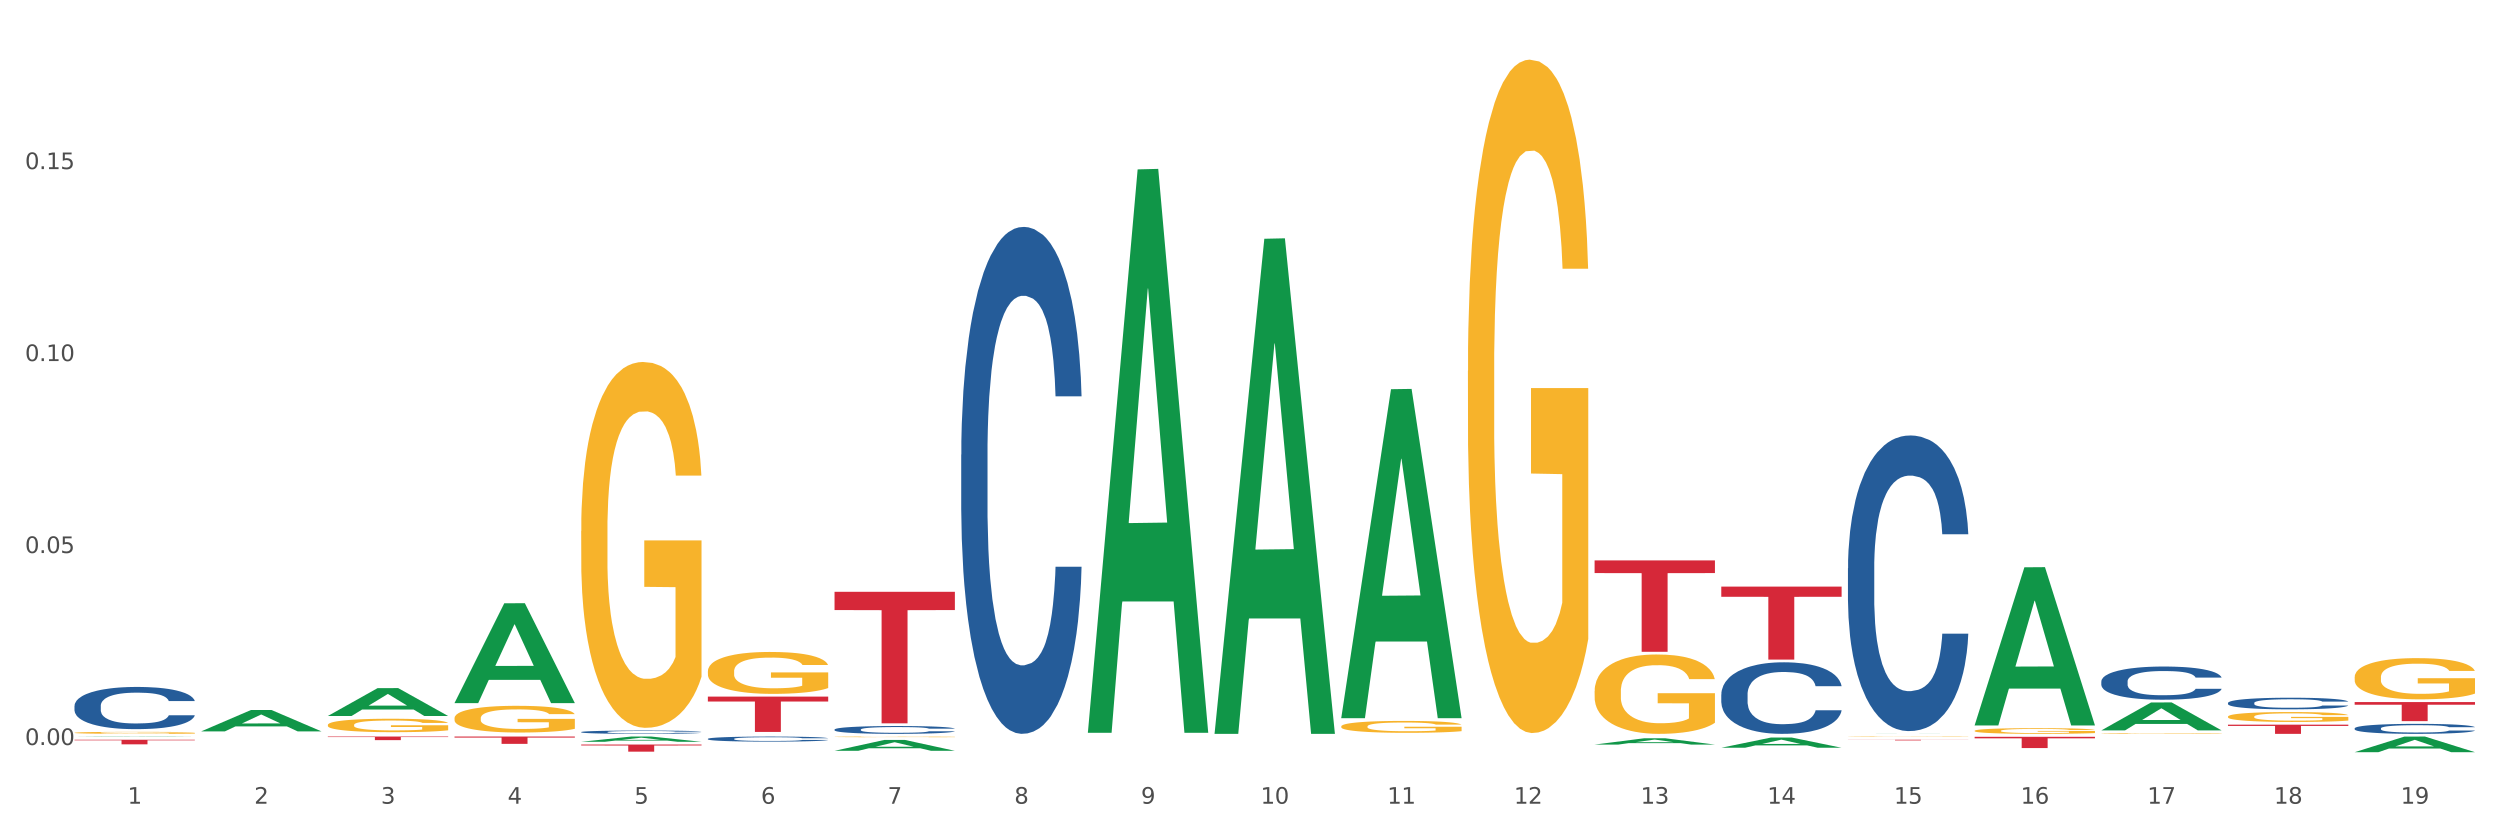 <?xml version="1.0" encoding="utf-8" standalone="no"?>
<!DOCTYPE svg PUBLIC "-//W3C//DTD SVG 1.1//EN"
  "http://www.w3.org/Graphics/SVG/1.1/DTD/svg11.dtd">
<svg xmlns:xlink="http://www.w3.org/1999/xlink" width="1080pt" height="360pt" viewBox="0 0 1080 360" xmlns="http://www.w3.org/2000/svg" version="1.1">
 <rect x="0" y="0" width="1080" height="360" fill="#333333" stroke="none"/>
 <defs>
  <style type="text/css">*{stroke-linejoin: round; stroke-linecap: butt}</style>
 </defs>
 <g id="figure_1">
  <g id="patch_1">
   <path d="M 0 360 
L 1080 360 
L 1080 0 
L 0 0 
z
" style="fill: #ffffff; stroke: #ffffff; stroke-linejoin: miter"/>
  </g>
  <g id="axes_1">
   <g id="matplotlib.axis_1">
    <g id="xtick_1">
     <g id="text_1">
      <!-- 1 -->
      <g style="fill: #4d4d4d" transform="translate(55.115 347.204) scale(0.096 -0.096)">
       <defs>
        <path id="DejaVuSans-31" d="M 794 531 
L 1825 531 
L 1825 4091 
L 703 3866 
L 703 4441 
L 1819 4666 
L 2450 4666 
L 2450 531 
L 3481 531 
L 3481 0 
L 794 0 
L 794 531 
z
" transform="scale(0.016)"/>
       </defs>
       <use xlink:href="#DejaVuSans-31"/>
      </g>
     </g>
    </g>
    <g id="xtick_2">
     <g id="text_2">
      <!-- 2 -->
      <g style="fill: #4d4d4d" transform="translate(109.839 347.204) scale(0.096 -0.096)">
       <defs>
        <path id="DejaVuSans-32" d="M 1228 531 
L 3431 531 
L 3431 0 
L 469 0 
L 469 531 
Q 828 903 1448 1529 
Q 2069 2156 2228 2338 
Q 2531 2678 2651 2914 
Q 2772 3150 2772 3378 
Q 2772 3750 2511 3984 
Q 2250 4219 1831 4219 
Q 1534 4219 1204 4116 
Q 875 4013 500 3803 
L 500 4441 
Q 881 4594 1212 4672 
Q 1544 4750 1819 4750 
Q 2544 4750 2975 4387 
Q 3406 4025 3406 3419 
Q 3406 3131 3298 2873 
Q 3191 2616 2906 2266 
Q 2828 2175 2409 1742 
Q 1991 1309 1228 531 
z
" transform="scale(0.016)"/>
       </defs>
       <use xlink:href="#DejaVuSans-32"/>
      </g>
     </g>
    </g>
    <g id="xtick_3">
     <g id="text_3">
      <!-- 3 -->
      <g style="fill: #4d4d4d" transform="translate(164.564 347.204) scale(0.096 -0.096)">
       <defs>
        <path id="DejaVuSans-33" d="M 2597 2516 
Q 3050 2419 3304 2112 
Q 3559 1806 3559 1356 
Q 3559 666 3084 287 
Q 2609 -91 1734 -91 
Q 1441 -91 1130 -33 
Q 819 25 488 141 
L 488 750 
Q 750 597 1062 519 
Q 1375 441 1716 441 
Q 2309 441 2620 675 
Q 2931 909 2931 1356 
Q 2931 1769 2642 2001 
Q 2353 2234 1838 2234 
L 1294 2234 
L 1294 2753 
L 1863 2753 
Q 2328 2753 2575 2939 
Q 2822 3125 2822 3475 
Q 2822 3834 2567 4026 
Q 2313 4219 1838 4219 
Q 1578 4219 1281 4162 
Q 984 4106 628 3988 
L 628 4550 
Q 988 4650 1302 4700 
Q 1616 4750 1894 4750 
Q 2613 4750 3031 4423 
Q 3450 4097 3450 3541 
Q 3450 3153 3228 2886 
Q 3006 2619 2597 2516 
z
" transform="scale(0.016)"/>
       </defs>
       <use xlink:href="#DejaVuSans-33"/>
      </g>
     </g>
    </g>
    <g id="xtick_4">
     <g id="text_4">
      <!-- 4 -->
      <g style="fill: #4d4d4d" transform="translate(219.288 347.204) scale(0.096 -0.096)">
       <defs>
        <path id="DejaVuSans-34" d="M 2419 4116 
L 825 1625 
L 2419 1625 
L 2419 4116 
z
M 2253 4666 
L 3047 4666 
L 3047 1625 
L 3713 1625 
L 3713 1100 
L 3047 1100 
L 3047 0 
L 2419 0 
L 2419 1100 
L 313 1100 
L 313 1709 
L 2253 4666 
z
" transform="scale(0.016)"/>
       </defs>
       <use xlink:href="#DejaVuSans-34"/>
      </g>
     </g>
    </g>
    <g id="xtick_5">
     <g id="text_5">
      <!-- 5 -->
      <g style="fill: #4d4d4d" transform="translate(274.012 347.204) scale(0.096 -0.096)">
       <defs>
        <path id="DejaVuSans-35" d="M 691 4666 
L 3169 4666 
L 3169 4134 
L 1269 4134 
L 1269 2991 
Q 1406 3038 1543 3061 
Q 1681 3084 1819 3084 
Q 2600 3084 3056 2656 
Q 3513 2228 3513 1497 
Q 3513 744 3044 326 
Q 2575 -91 1722 -91 
Q 1428 -91 1123 -41 
Q 819 9 494 109 
L 494 744 
Q 775 591 1075 516 
Q 1375 441 1709 441 
Q 2250 441 2565 725 
Q 2881 1009 2881 1497 
Q 2881 1984 2565 2268 
Q 2250 2553 1709 2553 
Q 1456 2553 1204 2497 
Q 953 2441 691 2322 
L 691 4666 
z
" transform="scale(0.016)"/>
       </defs>
       <use xlink:href="#DejaVuSans-35"/>
      </g>
     </g>
    </g>
    <g id="xtick_6">
     <g id="text_6">
      <!-- 6 -->
      <g style="fill: #4d4d4d" transform="translate(328.736 347.204) scale(0.096 -0.096)">
       <defs>
        <path id="DejaVuSans-36" d="M 2113 2584 
Q 1688 2584 1439 2293 
Q 1191 2003 1191 1497 
Q 1191 994 1439 701 
Q 1688 409 2113 409 
Q 2538 409 2786 701 
Q 3034 994 3034 1497 
Q 3034 2003 2786 2293 
Q 2538 2584 2113 2584 
z
M 3366 4563 
L 3366 3988 
Q 3128 4100 2886 4159 
Q 2644 4219 2406 4219 
Q 1781 4219 1451 3797 
Q 1122 3375 1075 2522 
Q 1259 2794 1537 2939 
Q 1816 3084 2150 3084 
Q 2853 3084 3261 2657 
Q 3669 2231 3669 1497 
Q 3669 778 3244 343 
Q 2819 -91 2113 -91 
Q 1303 -91 875 529 
Q 447 1150 447 2328 
Q 447 3434 972 4092 
Q 1497 4750 2381 4750 
Q 2619 4750 2861 4703 
Q 3103 4656 3366 4563 
z
" transform="scale(0.016)"/>
       </defs>
       <use xlink:href="#DejaVuSans-36"/>
      </g>
     </g>
    </g>
    <g id="xtick_7">
     <g id="text_7">
      <!-- 7 -->
      <g style="fill: #4d4d4d" transform="translate(383.461 347.204) scale(0.096 -0.096)">
       <defs>
        <path id="DejaVuSans-37" d="M 525 4666 
L 3525 4666 
L 3525 4397 
L 1831 0 
L 1172 0 
L 2766 4134 
L 525 4134 
L 525 4666 
z
" transform="scale(0.016)"/>
       </defs>
       <use xlink:href="#DejaVuSans-37"/>
      </g>
     </g>
    </g>
    <g id="xtick_8">
     <g id="text_8">
      <!-- 8 -->
      <g style="fill: #4d4d4d" transform="translate(438.185 347.204) scale(0.096 -0.096)">
       <defs>
        <path id="DejaVuSans-38" d="M 2034 2216 
Q 1584 2216 1326 1975 
Q 1069 1734 1069 1313 
Q 1069 891 1326 650 
Q 1584 409 2034 409 
Q 2484 409 2743 651 
Q 3003 894 3003 1313 
Q 3003 1734 2745 1975 
Q 2488 2216 2034 2216 
z
M 1403 2484 
Q 997 2584 770 2862 
Q 544 3141 544 3541 
Q 544 4100 942 4425 
Q 1341 4750 2034 4750 
Q 2731 4750 3128 4425 
Q 3525 4100 3525 3541 
Q 3525 3141 3298 2862 
Q 3072 2584 2669 2484 
Q 3125 2378 3379 2068 
Q 3634 1759 3634 1313 
Q 3634 634 3220 271 
Q 2806 -91 2034 -91 
Q 1263 -91 848 271 
Q 434 634 434 1313 
Q 434 1759 690 2068 
Q 947 2378 1403 2484 
z
M 1172 3481 
Q 1172 3119 1398 2916 
Q 1625 2713 2034 2713 
Q 2441 2713 2670 2916 
Q 2900 3119 2900 3481 
Q 2900 3844 2670 4047 
Q 2441 4250 2034 4250 
Q 1625 4250 1398 4047 
Q 1172 3844 1172 3481 
z
" transform="scale(0.016)"/>
       </defs>
       <use xlink:href="#DejaVuSans-38"/>
      </g>
     </g>
    </g>
    <g id="xtick_9">
     <g id="text_9">
      <!-- 9 -->
      <g style="fill: #4d4d4d" transform="translate(492.909 347.204) scale(0.096 -0.096)">
       <defs>
        <path id="DejaVuSans-39" d="M 703 97 
L 703 672 
Q 941 559 1184 500 
Q 1428 441 1663 441 
Q 2288 441 2617 861 
Q 2947 1281 2994 2138 
Q 2813 1869 2534 1725 
Q 2256 1581 1919 1581 
Q 1219 1581 811 2004 
Q 403 2428 403 3163 
Q 403 3881 828 4315 
Q 1253 4750 1959 4750 
Q 2769 4750 3195 4129 
Q 3622 3509 3622 2328 
Q 3622 1225 3098 567 
Q 2575 -91 1691 -91 
Q 1453 -91 1209 -44 
Q 966 3 703 97 
z
M 1959 2075 
Q 2384 2075 2632 2365 
Q 2881 2656 2881 3163 
Q 2881 3666 2632 3958 
Q 2384 4250 1959 4250 
Q 1534 4250 1286 3958 
Q 1038 3666 1038 3163 
Q 1038 2656 1286 2365 
Q 1534 2075 1959 2075 
z
" transform="scale(0.016)"/>
       </defs>
       <use xlink:href="#DejaVuSans-39"/>
      </g>
     </g>
    </g>
    <g id="xtick_10">
     <g id="text_10">
      <!-- 10 -->
      <g style="fill: #4d4d4d" transform="translate(544.58 347.204) scale(0.096 -0.096)">
       <defs>
        <path id="DejaVuSans-30" d="M 2034 4250 
Q 1547 4250 1301 3770 
Q 1056 3291 1056 2328 
Q 1056 1369 1301 889 
Q 1547 409 2034 409 
Q 2525 409 2770 889 
Q 3016 1369 3016 2328 
Q 3016 3291 2770 3770 
Q 2525 4250 2034 4250 
z
M 2034 4750 
Q 2819 4750 3233 4129 
Q 3647 3509 3647 2328 
Q 3647 1150 3233 529 
Q 2819 -91 2034 -91 
Q 1250 -91 836 529 
Q 422 1150 422 2328 
Q 422 3509 836 4129 
Q 1250 4750 2034 4750 
z
" transform="scale(0.016)"/>
       </defs>
       <use xlink:href="#DejaVuSans-31"/>
       <use xlink:href="#DejaVuSans-30" transform="translate(63.623 0)"/>
      </g>
     </g>
    </g>
    <g id="xtick_11">
     <g id="text_11">
      <!-- 11 -->
      <g style="fill: #4d4d4d" transform="translate(599.304 347.204) scale(0.096 -0.096)">
       <use xlink:href="#DejaVuSans-31"/>
       <use xlink:href="#DejaVuSans-31" transform="translate(63.623 0)"/>
      </g>
     </g>
    </g>
    <g id="xtick_12">
     <g id="text_12">
      <!-- 12 -->
      <g style="fill: #4d4d4d" transform="translate(654.028 347.204) scale(0.096 -0.096)">
       <use xlink:href="#DejaVuSans-31"/>
       <use xlink:href="#DejaVuSans-32" transform="translate(63.623 0)"/>
      </g>
     </g>
    </g>
    <g id="xtick_13">
     <g id="text_13">
      <!-- 13 -->
      <g style="fill: #4d4d4d" transform="translate(708.752 347.204) scale(0.096 -0.096)">
       <use xlink:href="#DejaVuSans-31"/>
       <use xlink:href="#DejaVuSans-33" transform="translate(63.623 0)"/>
      </g>
     </g>
    </g>
    <g id="xtick_14">
     <g id="text_14">
      <!-- 14 -->
      <g style="fill: #4d4d4d" transform="translate(763.477 347.204) scale(0.096 -0.096)">
       <use xlink:href="#DejaVuSans-31"/>
       <use xlink:href="#DejaVuSans-34" transform="translate(63.623 0)"/>
      </g>
     </g>
    </g>
    <g id="xtick_15">
     <g id="text_15">
      <!-- 15 -->
      <g style="fill: #4d4d4d" transform="translate(818.201 347.204) scale(0.096 -0.096)">
       <use xlink:href="#DejaVuSans-31"/>
       <use xlink:href="#DejaVuSans-35" transform="translate(63.623 0)"/>
      </g>
     </g>
    </g>
    <g id="xtick_16">
     <g id="text_16">
      <!-- 16 -->
      <g style="fill: #4d4d4d" transform="translate(872.925 347.204) scale(0.096 -0.096)">
       <use xlink:href="#DejaVuSans-31"/>
       <use xlink:href="#DejaVuSans-36" transform="translate(63.623 0)"/>
      </g>
     </g>
    </g>
    <g id="xtick_17">
     <g id="text_17">
      <!-- 17 -->
      <g style="fill: #4d4d4d" transform="translate(927.649 347.204) scale(0.096 -0.096)">
       <use xlink:href="#DejaVuSans-31"/>
       <use xlink:href="#DejaVuSans-37" transform="translate(63.623 0)"/>
      </g>
     </g>
    </g>
    <g id="xtick_18">
     <g id="text_18">
      <!-- 18 -->
      <g style="fill: #4d4d4d" transform="translate(982.374 347.204) scale(0.096 -0.096)">
       <use xlink:href="#DejaVuSans-31"/>
       <use xlink:href="#DejaVuSans-38" transform="translate(63.623 0)"/>
      </g>
     </g>
    </g>
    <g id="xtick_19">
     <g id="text_19">
      <!-- 19 -->
      <g style="fill: #4d4d4d" transform="translate(1037.098 347.204) scale(0.096 -0.096)">
       <use xlink:href="#DejaVuSans-31"/>
       <use xlink:href="#DejaVuSans-39" transform="translate(63.623 0)"/>
      </g>
     </g>
    </g>
    <g id="xtick_20"/>
    <g id="xtick_21"/>
    <g id="xtick_22"/>
    <g id="xtick_23"/>
    <g id="xtick_24"/>
    <g id="xtick_25"/>
    <g id="xtick_26"/>
    <g id="xtick_27"/>
    <g id="xtick_28"/>
    <g id="xtick_29"/>
    <g id="xtick_30"/>
    <g id="xtick_31"/>
    <g id="xtick_32"/>
    <g id="xtick_33"/>
    <g id="xtick_34"/>
    <g id="xtick_35"/>
    <g id="xtick_36"/>
    <g id="xtick_37"/>
   </g>
   <g id="matplotlib.axis_2">
    <g id="ytick_1">
     <g id="text_20">
      <!-- 0.00 -->
      <g style="fill: #4d4d4d" transform="translate(10.8 321.843) scale(0.096 -0.096)">
       <defs>
        <path id="DejaVuSans-2e" d="M 684 794 
L 1344 794 
L 1344 0 
L 684 0 
L 684 794 
z
" transform="scale(0.016)"/>
       </defs>
       <use xlink:href="#DejaVuSans-30"/>
       <use xlink:href="#DejaVuSans-2e" transform="translate(63.623 0)"/>
       <use xlink:href="#DejaVuSans-30" transform="translate(95.41 0)"/>
       <use xlink:href="#DejaVuSans-30" transform="translate(159.033 0)"/>
      </g>
     </g>
    </g>
    <g id="ytick_2">
     <g id="text_21">
      <!-- 0.05 -->
      <g style="fill: #4d4d4d" transform="translate(10.8 238.914) scale(0.096 -0.096)">
       <use xlink:href="#DejaVuSans-30"/>
       <use xlink:href="#DejaVuSans-2e" transform="translate(63.623 0)"/>
       <use xlink:href="#DejaVuSans-30" transform="translate(95.41 0)"/>
       <use xlink:href="#DejaVuSans-35" transform="translate(159.033 0)"/>
      </g>
     </g>
    </g>
    <g id="ytick_3">
     <g id="text_22">
      <!-- 0.10 -->
      <g style="fill: #4d4d4d" transform="translate(10.8 155.986) scale(0.096 -0.096)">
       <use xlink:href="#DejaVuSans-30"/>
       <use xlink:href="#DejaVuSans-2e" transform="translate(63.623 0)"/>
       <use xlink:href="#DejaVuSans-31" transform="translate(95.41 0)"/>
       <use xlink:href="#DejaVuSans-30" transform="translate(159.033 0)"/>
      </g>
     </g>
    </g>
    <g id="ytick_4">
     <g id="text_23">
      <!-- 0.15 -->
      <g style="fill: #4d4d4d" transform="translate(10.8 73.057) scale(0.096 -0.096)">
       <use xlink:href="#DejaVuSans-30"/>
       <use xlink:href="#DejaVuSans-2e" transform="translate(63.623 0)"/>
       <use xlink:href="#DejaVuSans-31" transform="translate(95.41 0)"/>
       <use xlink:href="#DejaVuSans-35" transform="translate(159.033 0)"/>
      </g>
     </g>
    </g>
    <g id="ytick_5"/>
    <g id="ytick_6"/>
    <g id="ytick_7"/>
    <g id="ytick_8"/>
   </g>
   <g id="PolyCollection_1">
    <path d="M 32.175 318.384 
L 32.229 318.384 
L 53.667 318.195 
L 62.564 318.195 
L 84.163 318.384 
L 73.873 318.384 
L 69.21 318.34 
L 47.075 318.34 
L 46.914 318.341 
L 42.412 318.384 
L 32.175 318.384 
L 32.175 318.384 
L 49.862 318.314 
L 66.423 318.314 
L 58.223 318.236 
L 58.115 318.235 
L 58.008 318.236 
L 49.808 318.314 
L 49.862 318.314 
L 32.175 318.384 
z
" clip-path="url(#p604efa94bd)" style="fill: #109648"/>
    <path d="M 86.899 315.946 
L 86.953 315.937 
L 108.391 306.732 
L 117.288 306.723 
L 138.887 315.963 
L 128.597 315.963 
L 123.934 313.811 
L 101.799 313.811 
L 101.638 313.846 
L 97.136 315.963 
L 86.899 315.963 
L 86.899 315.946 
L 104.586 312.527 
L 121.147 312.519 
L 112.947 308.693 
L 112.84 308.675 
L 112.733 308.701 
L 104.532 312.519 
L 104.586 312.527 
L 86.899 315.946 
z
" clip-path="url(#p604efa94bd)" style="fill: #109648"/>
    <path d="M 141.624 309.298 
L 141.677 309.287 
L 163.116 297.268 
L 172.012 297.257 
L 193.612 309.321 
L 183.321 309.321 
L 178.658 306.511 
L 156.523 306.511 
L 156.362 306.557 
L 151.86 309.321 
L 141.624 309.321 
L 141.624 309.298 
L 159.31 304.835 
L 175.871 304.824 
L 167.671 299.828 
L 167.564 299.806 
L 167.457 299.84 
L 159.257 304.824 
L 159.31 304.835 
L 141.624 309.298 
z
" clip-path="url(#p604efa94bd)" style="fill: #109648"/>
    <path d="M 196.348 303.66 
L 196.401 303.619 
L 217.84 260.618 
L 226.737 260.578 
L 248.336 303.741 
L 238.045 303.741 
L 233.383 293.69 
L 211.247 293.69 
L 211.087 293.852 
L 206.585 303.741 
L 196.348 303.741 
L 196.348 303.66 
L 214.034 287.691 
L 230.596 287.651 
L 222.395 269.778 
L 222.288 269.697 
L 222.181 269.818 
L 213.981 287.651 
L 214.034 287.691 
L 196.348 303.66 
z
" clip-path="url(#p604efa94bd)" style="fill: #109648"/>
    <path d="M 688.866 242.085 
L 740.854 242.085 
L 740.854 247.572 
L 720.404 247.609 
L 720.404 281.567 
L 709.193 281.567 
L 709.193 247.609 
L 688.866 247.572 
L 688.866 242.122 
L 688.866 242.085 
z
" clip-path="url(#p604efa94bd)" style="fill: #d62839"/>
    <path d="M 360.521 255.645 
L 412.509 255.645 
L 412.509 263.542 
L 392.058 263.595 
L 392.058 312.47 
L 380.848 312.47 
L 380.848 263.595 
L 360.521 263.542 
L 360.521 255.698 
L 360.521 255.645 
z
" clip-path="url(#p604efa94bd)" style="fill: #d62839"/>
    <path d="M 305.796 300.926 
L 357.784 300.926 
L 357.784 303.049 
L 337.334 303.063 
L 337.334 316.203 
L 326.123 316.203 
L 326.123 303.063 
L 305.796 303.049 
L 305.796 300.94 
L 305.796 300.926 
z
" clip-path="url(#p604efa94bd)" style="fill: #d62839"/>
    <path d="M 251.072 321.625 
L 303.06 321.625 
L 303.06 322.054 
L 282.61 322.057 
L 282.61 324.713 
L 271.399 324.713 
L 271.399 322.057 
L 251.072 322.054 
L 251.072 321.628 
L 251.072 321.625 
z
" clip-path="url(#p604efa94bd)" style="fill: #d62839"/>
    <path d="M 196.348 318.195 
L 248.336 318.195 
L 248.336 318.635 
L 227.886 318.638 
L 227.886 321.359 
L 216.675 321.359 
L 216.675 318.638 
L 196.348 318.635 
L 196.348 318.198 
L 196.348 318.195 
z
" clip-path="url(#p604efa94bd)" style="fill: #d62839"/>
    <path d="M 141.624 318.195 
L 193.612 318.195 
L 193.612 318.409 
L 173.161 318.411 
L 173.161 319.735 
L 161.951 319.735 
L 161.951 318.411 
L 141.624 318.409 
L 141.624 318.197 
L 141.624 318.195 
z
" clip-path="url(#p604efa94bd)" style="fill: #d62839"/>
    <path d="M 32.175 319.554 
L 84.163 319.554 
L 84.163 319.83 
L 63.713 319.832 
L 63.713 321.541 
L 52.502 321.541 
L 52.502 319.832 
L 32.175 319.83 
L 32.175 319.556 
L 32.175 319.554 
z
" clip-path="url(#p604efa94bd)" style="fill: #d62839"/>
    <path d="M 1017.212 303.286 
L 1069.2 303.286 
L 1069.2 304.432 
L 1048.75 304.439 
L 1048.75 311.531 
L 1037.539 311.531 
L 1037.539 304.439 
L 1017.212 304.432 
L 1017.212 303.294 
L 1017.212 303.286 
z
" clip-path="url(#p604efa94bd)" style="fill: #d62839"/>
    <path d="M 962.488 313.06 
L 1014.476 313.06 
L 1014.476 313.611 
L 994.025 313.615 
L 994.025 317.026 
L 982.815 317.026 
L 982.815 313.615 
L 962.488 313.611 
L 962.488 313.064 
L 962.488 313.06 
z
" clip-path="url(#p604efa94bd)" style="fill: #d62839"/>
    <path d="M 853.039 318.284 
L 905.027 318.284 
L 905.027 318.963 
L 884.577 318.967 
L 884.577 323.165 
L 873.366 323.165 
L 873.366 318.967 
L 853.039 318.963 
L 853.039 318.289 
L 853.039 318.284 
z
" clip-path="url(#p604efa94bd)" style="fill: #d62839"/>
    <path d="M 688.866 298.582 
L 688.928 298.55 
L 688.928 297.423 
L 689.05 296.452 
L 689.664 294.104 
L 690.585 292.162 
L 691.26 291.129 
L 691.935 290.283 
L 692.733 289.438 
L 693.715 288.561 
L 695.495 287.277 
L 696.6 286.62 
L 697.95 285.931 
L 700.406 284.929 
L 702.186 284.365 
L 704.027 283.895 
L 707.034 283.332 
L 708.999 283.081 
L 711.086 282.893 
L 713.602 282.768 
L 715.505 282.737 
L 719.679 282.831 
L 723.239 283.112 
L 724.957 283.332 
L 727.167 283.707 
L 728.333 283.958 
L 730.236 284.459 
L 732.2 285.117 
L 733.55 285.68 
L 735.576 286.745 
L 737.11 287.81 
L 738.522 289.125 
L 739.258 290.033 
L 739.811 290.878 
L 740.302 291.849 
L 740.793 293.383 
L 729.745 293.383 
L 729.315 292.287 
L 728.64 291.254 
L 727.658 290.252 
L 726.799 289.626 
L 725.325 288.843 
L 723.975 288.342 
L 722.563 287.966 
L 720.845 287.653 
L 719.494 287.496 
L 717.592 287.371 
L 713.848 287.402 
L 711.331 287.653 
L 709.612 287.966 
L 708.508 288.248 
L 707.526 288.561 
L 706.421 289 
L 705.132 289.657 
L 704.211 290.252 
L 703.29 291.004 
L 702.554 291.755 
L 701.879 292.632 
L 701.326 293.571 
L 700.897 294.542 
L 700.528 295.732 
L 700.221 297.705 
L 700.221 301.995 
L 700.344 302.966 
L 700.651 304.249 
L 701.019 305.22 
L 701.633 306.379 
L 702.186 307.162 
L 703.229 308.289 
L 704.395 309.228 
L 705.316 309.823 
L 706.237 310.324 
L 707.832 311.013 
L 709.612 311.577 
L 711.147 311.921 
L 713.234 312.234 
L 714.645 312.36 
L 715.873 312.422 
L 718.881 312.422 
L 721.029 312.328 
L 723.423 312.109 
L 725.264 311.827 
L 726.799 311.483 
L 728.517 310.919 
L 729.622 310.387 
L 729.622 303.842 
L 716.119 303.811 
L 716.119 299.458 
L 740.854 299.458 
L 740.854 312.234 
L 739.811 312.892 
L 738.645 313.487 
L 737.417 314.019 
L 735.576 314.677 
L 733.366 315.303 
L 731.402 315.742 
L 729.315 316.117 
L 726.86 316.462 
L 723.668 316.775 
L 721.704 316.9 
L 719.249 316.994 
L 716.364 317.026 
L 713.848 316.963 
L 711.392 316.806 
L 708.814 316.524 
L 706.298 316.117 
L 704.395 315.71 
L 702.492 315.209 
L 700.467 314.552 
L 698.871 313.925 
L 697.643 313.362 
L 696.293 312.642 
L 694.82 311.702 
L 693.715 310.857 
L 692.733 309.98 
L 691.69 308.853 
L 690.953 307.882 
L 690.217 306.661 
L 689.787 305.752 
L 689.296 304.343 
L 688.928 302.371 
L 688.866 298.582 
z
" clip-path="url(#p604efa94bd)" style="fill: #f7b32b"/>
    <path d="M 853.039 315.701 
L 853.1 315.699 
L 853.1 315.618 
L 853.223 315.548 
L 853.837 315.38 
L 854.758 315.24 
L 855.433 315.166 
L 856.108 315.105 
L 856.906 315.044 
L 857.888 314.982 
L 859.668 314.889 
L 860.773 314.842 
L 862.123 314.793 
L 864.578 314.721 
L 866.358 314.68 
L 868.2 314.646 
L 871.207 314.606 
L 873.171 314.588 
L 875.258 314.575 
L 877.775 314.566 
L 879.678 314.563 
L 883.851 314.57 
L 887.411 314.59 
L 889.13 314.606 
L 891.34 314.633 
L 892.506 314.651 
L 894.409 314.687 
L 896.373 314.734 
L 897.723 314.775 
L 899.749 314.851 
L 901.283 314.928 
L 902.695 315.022 
L 903.431 315.087 
L 903.984 315.148 
L 904.475 315.218 
L 904.966 315.328 
L 893.918 315.328 
L 893.488 315.249 
L 892.813 315.175 
L 891.831 315.103 
L 890.971 315.058 
L 889.498 315.002 
L 888.148 314.966 
L 886.736 314.939 
L 885.018 314.916 
L 883.667 314.905 
L 881.765 314.896 
L 878.02 314.898 
L 875.504 314.916 
L 873.785 314.939 
L 872.68 314.959 
L 871.698 314.982 
L 870.594 315.013 
L 869.305 315.06 
L 868.384 315.103 
L 867.463 315.157 
L 866.727 315.211 
L 866.051 315.274 
L 865.499 315.341 
L 865.069 315.411 
L 864.701 315.496 
L 864.394 315.638 
L 864.394 315.946 
L 864.517 316.016 
L 864.824 316.108 
L 865.192 316.178 
L 865.806 316.261 
L 866.358 316.317 
L 867.402 316.398 
L 868.568 316.466 
L 869.489 316.508 
L 870.409 316.544 
L 872.005 316.594 
L 873.785 316.634 
L 875.32 316.659 
L 877.407 316.681 
L 878.818 316.69 
L 880.046 316.695 
L 883.053 316.695 
L 885.202 316.688 
L 887.596 316.672 
L 889.437 316.652 
L 890.971 316.628 
L 892.69 316.587 
L 893.795 316.549 
L 893.795 316.079 
L 880.291 316.077 
L 880.291 315.764 
L 905.027 315.764 
L 905.027 316.681 
L 903.984 316.729 
L 902.818 316.771 
L 901.59 316.81 
L 899.749 316.857 
L 897.539 316.902 
L 895.575 316.933 
L 893.488 316.96 
L 891.033 316.985 
L 887.841 317.008 
L 885.877 317.017 
L 883.422 317.023 
L 880.537 317.026 
L 878.02 317.021 
L 875.565 317.01 
L 872.987 316.99 
L 870.471 316.96 
L 868.568 316.931 
L 866.665 316.895 
L 864.64 316.848 
L 863.044 316.803 
L 861.816 316.762 
L 860.466 316.711 
L 858.993 316.643 
L 857.888 316.583 
L 856.906 316.52 
L 855.863 316.439 
L 855.126 316.369 
L 854.389 316.281 
L 853.96 316.216 
L 853.469 316.115 
L 853.1 315.973 
L 853.039 315.701 
z
" clip-path="url(#p604efa94bd)" style="fill: #f7b32b"/>
    <path d="M 196.348 310.244 
L 196.409 310.233 
L 196.409 309.854 
L 196.532 309.527 
L 197.146 308.737 
L 198.066 308.083 
L 198.742 307.735 
L 199.417 307.451 
L 200.215 307.166 
L 201.197 306.871 
L 202.977 306.439 
L 204.082 306.217 
L 205.432 305.986 
L 207.887 305.648 
L 209.667 305.459 
L 211.508 305.3 
L 214.516 305.111 
L 216.48 305.026 
L 218.567 304.963 
L 221.084 304.921 
L 222.986 304.91 
L 227.16 304.942 
L 230.72 305.037 
L 232.439 305.111 
L 234.648 305.237 
L 235.815 305.322 
L 237.717 305.49 
L 239.681 305.711 
L 241.032 305.901 
L 243.057 306.26 
L 244.592 306.618 
L 246.003 307.061 
L 246.74 307.366 
L 247.292 307.651 
L 247.783 307.978 
L 248.275 308.494 
L 237.226 308.494 
L 236.797 308.125 
L 236.121 307.777 
L 235.139 307.44 
L 234.28 307.229 
L 232.807 306.966 
L 231.457 306.797 
L 230.045 306.671 
L 228.326 306.565 
L 226.976 306.513 
L 225.073 306.47 
L 221.329 306.481 
L 218.813 306.565 
L 217.094 306.671 
L 215.989 306.766 
L 215.007 306.871 
L 213.902 307.018 
L 212.613 307.24 
L 211.693 307.44 
L 210.772 307.693 
L 210.035 307.946 
L 209.36 308.241 
L 208.808 308.557 
L 208.378 308.884 
L 208.01 309.285 
L 207.703 309.949 
L 207.703 311.393 
L 207.826 311.719 
L 208.133 312.152 
L 208.501 312.478 
L 209.115 312.868 
L 209.667 313.132 
L 210.711 313.511 
L 211.877 313.827 
L 212.797 314.028 
L 213.718 314.196 
L 215.314 314.428 
L 217.094 314.618 
L 218.628 314.734 
L 220.715 314.839 
L 222.127 314.881 
L 223.355 314.903 
L 226.362 314.903 
L 228.51 314.871 
L 230.904 314.797 
L 232.746 314.702 
L 234.28 314.586 
L 235.999 314.397 
L 237.104 314.217 
L 237.104 312.015 
L 223.6 312.004 
L 223.6 310.539 
L 248.336 310.539 
L 248.336 314.839 
L 247.292 315.061 
L 246.126 315.261 
L 244.899 315.44 
L 243.057 315.661 
L 240.848 315.872 
L 238.884 316.02 
L 236.797 316.146 
L 234.341 316.262 
L 231.15 316.368 
L 229.186 316.41 
L 226.73 316.441 
L 223.846 316.452 
L 221.329 316.431 
L 218.874 316.378 
L 216.296 316.283 
L 213.779 316.146 
L 211.877 316.009 
L 209.974 315.841 
L 207.948 315.619 
L 206.353 315.408 
L 205.125 315.219 
L 203.775 314.976 
L 202.302 314.66 
L 201.197 314.376 
L 200.215 314.08 
L 199.171 313.701 
L 198.435 313.374 
L 197.698 312.963 
L 197.269 312.657 
L 196.777 312.183 
L 196.409 311.519 
L 196.348 310.244 
z
" clip-path="url(#p604efa94bd)" style="fill: #f7b32b"/>
    <path d="M 251.072 229.408 
L 251.133 229.264 
L 251.133 224.067 
L 251.256 219.592 
L 251.87 208.766 
L 252.791 199.816 
L 253.466 195.053 
L 254.141 191.155 
L 254.939 187.258 
L 255.921 183.216 
L 257.701 177.298 
L 258.806 174.266 
L 260.156 171.091 
L 262.611 166.471 
L 264.391 163.873 
L 266.233 161.708 
L 269.24 159.11 
L 271.204 157.955 
L 273.291 157.089 
L 275.808 156.511 
L 277.711 156.367 
L 281.884 156.8 
L 285.444 158.099 
L 287.163 159.11 
L 289.373 160.842 
L 290.539 161.997 
L 292.442 164.306 
L 294.406 167.338 
L 295.756 169.936 
L 297.782 174.844 
L 299.316 179.752 
L 300.728 185.814 
L 301.464 190.001 
L 302.017 193.898 
L 302.508 198.373 
L 302.999 205.446 
L 291.951 205.446 
L 291.521 200.394 
L 290.846 195.63 
L 289.864 191.011 
L 289.004 188.124 
L 287.531 184.515 
L 286.181 182.206 
L 284.769 180.473 
L 283.051 179.03 
L 281.7 178.308 
L 279.797 177.731 
L 276.053 177.875 
L 273.537 179.03 
L 271.818 180.473 
L 270.713 181.773 
L 269.731 183.216 
L 268.627 185.237 
L 267.338 188.268 
L 266.417 191.011 
L 265.496 194.475 
L 264.76 197.94 
L 264.084 201.982 
L 263.532 206.312 
L 263.102 210.787 
L 262.734 216.272 
L 262.427 225.366 
L 262.427 245.142 
L 262.55 249.617 
L 262.857 255.536 
L 263.225 260.01 
L 263.839 265.351 
L 264.391 268.96 
L 265.435 274.157 
L 266.601 278.487 
L 267.522 281.23 
L 268.442 283.539 
L 270.038 286.715 
L 271.818 289.313 
L 273.353 290.901 
L 275.44 292.345 
L 276.851 292.922 
L 278.079 293.211 
L 281.086 293.211 
L 283.235 292.778 
L 285.629 291.767 
L 287.47 290.468 
L 289.004 288.88 
L 290.723 286.282 
L 291.828 283.828 
L 291.828 253.659 
L 278.324 253.515 
L 278.324 233.45 
L 303.06 233.45 
L 303.06 292.345 
L 302.017 295.376 
L 300.851 298.119 
L 299.623 300.573 
L 297.782 303.604 
L 295.572 306.491 
L 293.608 308.512 
L 291.521 310.244 
L 289.066 311.832 
L 285.874 313.276 
L 283.91 313.853 
L 281.455 314.286 
L 278.57 314.43 
L 276.053 314.142 
L 273.598 313.42 
L 271.02 312.121 
L 268.504 310.244 
L 266.601 308.368 
L 264.698 306.058 
L 262.673 303.027 
L 261.077 300.14 
L 259.849 297.541 
L 258.499 294.221 
L 257.026 289.891 
L 255.921 285.993 
L 254.939 281.952 
L 253.896 276.755 
L 253.159 272.28 
L 252.422 266.651 
L 251.993 262.464 
L 251.502 255.969 
L 251.133 246.875 
L 251.072 229.408 
z
" clip-path="url(#p604efa94bd)" style="fill: #f7b32b"/>
    <path d="M 32.175 316.562 
L 32.236 316.561 
L 32.236 316.533 
L 32.359 316.508 
L 32.973 316.449 
L 33.894 316.4 
L 34.569 316.374 
L 35.244 316.353 
L 36.042 316.332 
L 37.024 316.31 
L 38.804 316.277 
L 39.909 316.261 
L 41.259 316.244 
L 43.714 316.218 
L 45.494 316.204 
L 47.336 316.192 
L 50.343 316.178 
L 52.307 316.172 
L 54.394 316.167 
L 56.911 316.164 
L 58.814 316.163 
L 62.987 316.166 
L 66.547 316.173 
L 68.266 316.178 
L 70.476 316.188 
L 71.642 316.194 
L 73.544 316.207 
L 75.509 316.223 
L 76.859 316.237 
L 78.884 316.264 
L 80.419 316.291 
L 81.831 316.324 
L 82.567 316.347 
L 83.12 316.368 
L 83.611 316.392 
L 84.102 316.431 
L 73.053 316.431 
L 72.624 316.403 
L 71.949 316.377 
L 70.967 316.352 
L 70.107 316.336 
L 68.634 316.317 
L 67.284 316.304 
L 65.872 316.295 
L 64.153 316.287 
L 62.803 316.283 
L 60.9 316.28 
L 57.156 316.281 
L 54.64 316.287 
L 52.921 316.295 
L 51.816 316.302 
L 50.834 316.31 
L 49.729 316.321 
L 48.44 316.337 
L 47.52 316.352 
L 46.599 316.371 
L 45.863 316.39 
L 45.187 316.412 
L 44.635 316.436 
L 44.205 316.46 
L 43.837 316.49 
L 43.53 316.54 
L 43.53 316.648 
L 43.653 316.672 
L 43.96 316.704 
L 44.328 316.729 
L 44.942 316.758 
L 45.494 316.777 
L 46.538 316.806 
L 47.704 316.829 
L 48.625 316.844 
L 49.545 316.857 
L 51.141 316.874 
L 52.921 316.889 
L 54.456 316.897 
L 56.542 316.905 
L 57.954 316.908 
L 59.182 316.91 
L 62.189 316.91 
L 64.338 316.907 
L 66.731 316.902 
L 68.573 316.895 
L 70.107 316.886 
L 71.826 316.872 
L 72.931 316.859 
L 72.931 316.694 
L 59.427 316.693 
L 59.427 316.584 
L 84.163 316.584 
L 84.163 316.905 
L 83.12 316.922 
L 81.953 316.937 
L 80.726 316.95 
L 78.884 316.966 
L 76.675 316.982 
L 74.711 316.993 
L 72.624 317.003 
L 70.169 317.011 
L 66.977 317.019 
L 65.013 317.022 
L 62.558 317.025 
L 59.673 317.026 
L 57.156 317.024 
L 54.701 317.02 
L 52.123 317.013 
L 49.607 317.003 
L 47.704 316.992 
L 45.801 316.98 
L 43.776 316.963 
L 42.18 316.948 
L 40.952 316.933 
L 39.602 316.915 
L 38.129 316.892 
L 37.024 316.87 
L 36.042 316.848 
L 34.998 316.82 
L 34.262 316.796 
L 33.525 316.765 
L 33.096 316.742 
L 32.605 316.707 
L 32.236 316.657 
L 32.175 316.562 
z
" clip-path="url(#p604efa94bd)" style="fill: #f7b32b"/>
    <path d="M 141.624 313.178 
L 141.685 313.172 
L 141.685 312.981 
L 141.808 312.817 
L 142.421 312.418 
L 143.342 312.089 
L 144.017 311.914 
L 144.693 311.77 
L 145.49 311.627 
L 146.472 311.478 
L 148.252 311.26 
L 149.357 311.149 
L 150.708 311.032 
L 153.163 310.862 
L 154.943 310.767 
L 156.784 310.687 
L 159.792 310.591 
L 161.756 310.549 
L 163.843 310.517 
L 166.359 310.496 
L 168.262 310.49 
L 172.436 310.506 
L 175.996 310.554 
L 177.714 310.591 
L 179.924 310.655 
L 181.09 310.697 
L 182.993 310.782 
L 184.957 310.894 
L 186.308 310.99 
L 188.333 311.17 
L 189.867 311.351 
L 191.279 311.574 
L 192.016 311.728 
L 192.568 311.871 
L 193.059 312.036 
L 193.55 312.296 
L 182.502 312.296 
L 182.072 312.11 
L 181.397 311.935 
L 180.415 311.765 
L 179.556 311.659 
L 178.083 311.526 
L 176.732 311.441 
L 175.321 311.377 
L 173.602 311.324 
L 172.252 311.298 
L 170.349 311.276 
L 166.605 311.282 
L 164.088 311.324 
L 162.37 311.377 
L 161.265 311.425 
L 160.283 311.478 
L 159.178 311.553 
L 157.889 311.664 
L 156.968 311.765 
L 156.048 311.892 
L 155.311 312.02 
L 154.636 312.169 
L 154.083 312.328 
L 153.654 312.493 
L 153.286 312.694 
L 152.979 313.029 
L 152.979 313.757 
L 153.101 313.921 
L 153.408 314.139 
L 153.777 314.304 
L 154.39 314.5 
L 154.943 314.633 
L 155.986 314.824 
L 157.152 314.983 
L 158.073 315.084 
L 158.994 315.169 
L 160.59 315.286 
L 162.37 315.382 
L 163.904 315.44 
L 165.991 315.493 
L 167.403 315.515 
L 168.63 315.525 
L 171.638 315.525 
L 173.786 315.509 
L 176.18 315.472 
L 178.021 315.424 
L 179.556 315.366 
L 181.274 315.27 
L 182.379 315.18 
L 182.379 314.07 
L 168.876 314.065 
L 168.876 313.326 
L 193.612 313.326 
L 193.612 315.493 
L 192.568 315.605 
L 191.402 315.706 
L 190.174 315.796 
L 188.333 315.908 
L 186.123 316.014 
L 184.159 316.088 
L 182.072 316.152 
L 179.617 316.21 
L 176.425 316.263 
L 174.461 316.285 
L 172.006 316.301 
L 169.121 316.306 
L 166.605 316.295 
L 164.15 316.269 
L 161.572 316.221 
L 159.055 316.152 
L 157.152 316.083 
L 155.25 315.998 
L 153.224 315.886 
L 151.628 315.78 
L 150.401 315.685 
L 149.05 315.562 
L 147.577 315.403 
L 146.472 315.26 
L 145.49 315.111 
L 144.447 314.92 
L 143.71 314.755 
L 142.974 314.548 
L 142.544 314.394 
L 142.053 314.155 
L 141.685 313.82 
L 141.624 313.178 
z
" clip-path="url(#p604efa94bd)" style="fill: #f7b32b"/>
    <path d="M 634.142 160.196 
L 634.203 159.93 
L 634.203 150.365 
L 634.326 142.129 
L 634.94 122.203 
L 635.861 105.73 
L 636.536 96.963 
L 637.211 89.789 
L 638.009 82.616 
L 638.991 75.177 
L 640.771 64.284 
L 641.876 58.704 
L 643.226 52.859 
L 645.681 44.357 
L 647.461 39.575 
L 649.303 35.59 
L 652.31 30.807 
L 654.274 28.682 
L 656.361 27.088 
L 658.878 26.025 
L 660.781 25.759 
L 664.954 26.557 
L 668.514 28.948 
L 670.233 30.807 
L 672.443 33.996 
L 673.609 36.121 
L 675.512 40.372 
L 677.476 45.951 
L 678.826 50.734 
L 680.851 59.767 
L 682.386 68.8 
L 683.798 79.959 
L 684.534 87.664 
L 685.087 94.837 
L 685.578 103.074 
L 686.069 116.092 
L 675.02 116.092 
L 674.591 106.793 
L 673.916 98.026 
L 672.934 89.524 
L 672.074 84.21 
L 670.601 77.568 
L 669.251 73.317 
L 667.839 70.129 
L 666.121 67.472 
L 664.77 66.143 
L 662.867 65.081 
L 659.123 65.346 
L 656.607 67.472 
L 654.888 70.129 
L 653.783 72.52 
L 652.801 75.177 
L 651.696 78.896 
L 650.407 84.476 
L 649.487 89.524 
L 648.566 95.9 
L 647.83 102.276 
L 647.154 109.716 
L 646.602 117.686 
L 646.172 125.922 
L 645.804 136.018 
L 645.497 152.756 
L 645.497 189.155 
L 645.62 197.391 
L 645.927 208.284 
L 646.295 216.521 
L 646.909 226.351 
L 647.461 232.993 
L 648.505 242.558 
L 649.671 250.528 
L 650.592 255.576 
L 651.512 259.827 
L 653.108 265.672 
L 654.888 270.454 
L 656.423 273.377 
L 658.51 276.034 
L 659.921 277.097 
L 661.149 277.628 
L 664.156 277.628 
L 666.305 276.831 
L 668.698 274.971 
L 670.54 272.58 
L 672.074 269.657 
L 673.793 264.875 
L 674.898 260.358 
L 674.898 204.831 
L 661.394 204.565 
L 661.394 167.635 
L 686.13 167.635 
L 686.13 276.034 
L 685.087 281.613 
L 683.92 286.661 
L 682.693 291.178 
L 680.851 296.757 
L 678.642 302.071 
L 676.678 305.79 
L 674.591 308.979 
L 672.136 311.901 
L 668.944 314.558 
L 666.98 315.621 
L 664.525 316.418 
L 661.64 316.683 
L 659.123 316.152 
L 656.668 314.824 
L 654.09 312.433 
L 651.574 308.979 
L 649.671 305.525 
L 647.768 301.274 
L 645.743 295.694 
L 644.147 290.381 
L 642.919 285.598 
L 641.569 279.488 
L 640.096 271.517 
L 638.991 264.344 
L 638.009 256.905 
L 636.965 247.34 
L 636.229 239.104 
L 635.492 228.742 
L 635.063 221.037 
L 634.572 209.081 
L 634.203 192.343 
L 634.142 160.196 
z
" clip-path="url(#p604efa94bd)" style="fill: #f7b32b"/>
    <path d="M 579.418 313.812 
L 579.479 313.807 
L 579.479 313.638 
L 579.602 313.493 
L 580.216 313.14 
L 581.136 312.849 
L 581.812 312.694 
L 582.487 312.567 
L 583.285 312.44 
L 584.267 312.308 
L 586.047 312.115 
L 587.152 312.017 
L 588.502 311.913 
L 590.957 311.763 
L 592.737 311.678 
L 594.578 311.608 
L 597.586 311.523 
L 599.55 311.486 
L 601.637 311.457 
L 604.154 311.439 
L 606.056 311.434 
L 610.23 311.448 
L 613.79 311.49 
L 615.509 311.523 
L 617.718 311.58 
L 618.884 311.617 
L 620.787 311.692 
L 622.751 311.791 
L 624.102 311.876 
L 626.127 312.036 
L 627.662 312.195 
L 629.073 312.393 
L 629.81 312.529 
L 630.362 312.656 
L 630.853 312.802 
L 631.344 313.032 
L 620.296 313.032 
L 619.867 312.867 
L 619.191 312.712 
L 618.209 312.562 
L 617.35 312.468 
L 615.877 312.35 
L 614.527 312.275 
L 613.115 312.219 
L 611.396 312.172 
L 610.046 312.148 
L 608.143 312.13 
L 604.399 312.134 
L 601.882 312.172 
L 600.164 312.219 
L 599.059 312.261 
L 598.077 312.308 
L 596.972 312.374 
L 595.683 312.473 
L 594.763 312.562 
L 593.842 312.675 
L 593.105 312.788 
L 592.43 312.919 
L 591.878 313.06 
L 591.448 313.206 
L 591.08 313.384 
L 590.773 313.681 
L 590.773 314.324 
L 590.896 314.47 
L 591.203 314.663 
L 591.571 314.809 
L 592.185 314.982 
L 592.737 315.1 
L 593.78 315.269 
L 594.947 315.41 
L 595.867 315.499 
L 596.788 315.575 
L 598.384 315.678 
L 600.164 315.763 
L 601.698 315.814 
L 603.785 315.861 
L 605.197 315.88 
L 606.425 315.89 
L 609.432 315.89 
L 611.58 315.875 
L 613.974 315.843 
L 615.816 315.8 
L 617.35 315.749 
L 619.069 315.664 
L 620.173 315.584 
L 620.173 314.602 
L 606.67 314.597 
L 606.67 313.944 
L 631.406 313.944 
L 631.406 315.861 
L 630.362 315.96 
L 629.196 316.049 
L 627.969 316.129 
L 626.127 316.228 
L 623.918 316.322 
L 621.953 316.388 
L 619.867 316.444 
L 617.411 316.496 
L 614.22 316.543 
L 612.256 316.562 
L 609.8 316.576 
L 606.916 316.58 
L 604.399 316.571 
L 601.944 316.548 
L 599.366 316.505 
L 596.849 316.444 
L 594.947 316.383 
L 593.044 316.308 
L 591.018 316.209 
L 589.423 316.115 
L 588.195 316.031 
L 586.845 315.922 
L 585.372 315.781 
L 584.267 315.655 
L 583.285 315.523 
L 582.241 315.354 
L 581.505 315.208 
L 580.768 315.025 
L 580.338 314.888 
L 579.847 314.677 
L 579.479 314.381 
L 579.418 313.812 
z
" clip-path="url(#p604efa94bd)" style="fill: #f7b32b"/>
    <path d="M 360.521 318.327 
L 360.582 318.327 
L 360.582 318.318 
L 360.705 318.31 
L 361.319 318.29 
L 362.239 318.274 
L 362.914 318.265 
L 363.59 318.258 
L 364.388 318.251 
L 365.37 318.244 
L 367.15 318.233 
L 368.254 318.228 
L 369.605 318.222 
L 372.06 318.214 
L 373.84 318.209 
L 375.681 318.205 
L 378.689 318.2 
L 380.653 318.198 
L 382.74 318.197 
L 385.256 318.196 
L 387.159 318.195 
L 391.333 318.196 
L 394.893 318.198 
L 396.612 318.2 
L 398.821 318.203 
L 399.987 318.205 
L 401.89 318.21 
L 403.854 318.215 
L 405.205 318.22 
L 407.23 318.229 
L 408.765 318.238 
L 410.176 318.249 
L 410.913 318.256 
L 411.465 318.263 
L 411.956 318.271 
L 412.447 318.284 
L 401.399 318.284 
L 400.969 318.275 
L 400.294 318.266 
L 399.312 318.258 
L 398.453 318.253 
L 396.98 318.246 
L 395.629 318.242 
L 394.218 318.239 
L 392.499 318.236 
L 391.149 318.235 
L 389.246 318.234 
L 385.502 318.234 
L 382.985 318.236 
L 381.267 318.239 
L 380.162 318.241 
L 379.18 318.244 
L 378.075 318.247 
L 376.786 318.253 
L 375.865 318.258 
L 374.945 318.264 
L 374.208 318.27 
L 373.533 318.278 
L 372.981 318.286 
L 372.551 318.294 
L 372.183 318.304 
L 371.876 318.32 
L 371.876 318.356 
L 371.999 318.364 
L 372.305 318.375 
L 372.674 318.383 
L 373.287 318.392 
L 373.84 318.399 
L 374.883 318.408 
L 376.05 318.416 
L 376.97 318.421 
L 377.891 318.425 
L 379.487 318.431 
L 381.267 318.436 
L 382.801 318.439 
L 384.888 318.441 
L 386.3 318.442 
L 387.527 318.443 
L 390.535 318.443 
L 392.683 318.442 
L 395.077 318.44 
L 396.918 318.438 
L 398.453 318.435 
L 400.172 318.43 
L 401.276 318.426 
L 401.276 318.371 
L 387.773 318.371 
L 387.773 318.335 
L 412.509 318.335 
L 412.509 318.441 
L 411.465 318.447 
L 410.299 318.452 
L 409.071 318.456 
L 407.23 318.462 
L 405.02 318.467 
L 403.056 318.47 
L 400.969 318.474 
L 398.514 318.476 
L 395.323 318.479 
L 393.358 318.48 
L 390.903 318.481 
L 388.018 318.481 
L 385.502 318.481 
L 383.047 318.479 
L 380.469 318.477 
L 377.952 318.474 
L 376.05 318.47 
L 374.147 318.466 
L 372.121 318.461 
L 370.525 318.455 
L 369.298 318.451 
L 367.948 318.445 
L 366.474 318.437 
L 365.37 318.43 
L 364.388 318.422 
L 363.344 318.413 
L 362.608 318.405 
L 361.871 318.395 
L 361.441 318.387 
L 360.95 318.375 
L 360.582 318.359 
L 360.521 318.327 
z
" clip-path="url(#p604efa94bd)" style="fill: #f7b32b"/>
    <path d="M 305.796 290.015 
L 305.858 289.998 
L 305.858 289.403 
L 305.981 288.89 
L 306.594 287.65 
L 307.515 286.624 
L 308.19 286.078 
L 308.865 285.632 
L 309.663 285.185 
L 310.645 284.722 
L 312.425 284.044 
L 313.53 283.697 
L 314.88 283.333 
L 317.336 282.804 
L 319.116 282.506 
L 320.957 282.258 
L 323.965 281.96 
L 325.929 281.828 
L 328.016 281.728 
L 330.532 281.662 
L 332.435 281.646 
L 336.609 281.695 
L 340.169 281.844 
L 341.887 281.96 
L 344.097 282.159 
L 345.263 282.291 
L 347.166 282.555 
L 349.13 282.903 
L 350.48 283.2 
L 352.506 283.763 
L 354.04 284.325 
L 355.452 285.02 
L 356.189 285.499 
L 356.741 285.946 
L 357.232 286.459 
L 357.723 287.269 
L 346.675 287.269 
L 346.245 286.69 
L 345.57 286.145 
L 344.588 285.615 
L 343.729 285.284 
L 342.256 284.871 
L 340.905 284.606 
L 339.493 284.408 
L 337.775 284.242 
L 336.425 284.16 
L 334.522 284.094 
L 330.778 284.11 
L 328.261 284.242 
L 326.542 284.408 
L 325.438 284.557 
L 324.456 284.722 
L 323.351 284.954 
L 322.062 285.301 
L 321.141 285.615 
L 320.22 286.012 
L 319.484 286.409 
L 318.809 286.872 
L 318.256 287.368 
L 317.827 287.881 
L 317.458 288.51 
L 317.151 289.552 
L 317.151 291.818 
L 317.274 292.33 
L 317.581 293.008 
L 317.949 293.521 
L 318.563 294.133 
L 319.116 294.547 
L 320.159 295.142 
L 321.325 295.638 
L 322.246 295.952 
L 323.167 296.217 
L 324.762 296.581 
L 326.542 296.879 
L 328.077 297.06 
L 330.164 297.226 
L 331.576 297.292 
L 332.803 297.325 
L 335.811 297.325 
L 337.959 297.276 
L 340.353 297.16 
L 342.194 297.011 
L 343.729 296.829 
L 345.447 296.531 
L 346.552 296.25 
L 346.552 292.793 
L 333.049 292.777 
L 333.049 290.478 
L 357.784 290.478 
L 357.784 297.226 
L 356.741 297.573 
L 355.575 297.887 
L 354.347 298.169 
L 352.506 298.516 
L 350.296 298.847 
L 348.332 299.078 
L 346.245 299.277 
L 343.79 299.459 
L 340.598 299.624 
L 338.634 299.69 
L 336.179 299.74 
L 333.294 299.756 
L 330.778 299.723 
L 328.322 299.641 
L 325.745 299.492 
L 323.228 299.277 
L 321.325 299.062 
L 319.423 298.797 
L 317.397 298.45 
L 315.801 298.119 
L 314.574 297.821 
L 313.223 297.441 
L 311.75 296.945 
L 310.645 296.498 
L 309.663 296.035 
L 308.62 295.44 
L 307.883 294.927 
L 307.147 294.282 
L 306.717 293.802 
L 306.226 293.058 
L 305.858 292.016 
L 305.796 290.015 
z
" clip-path="url(#p604efa94bd)" style="fill: #f7b32b"/>
    <path d="M 798.315 318.284 
L 798.376 318.284 
L 798.376 318.278 
L 798.499 318.272 
L 799.113 318.259 
L 800.033 318.248 
L 800.709 318.242 
L 801.384 318.238 
L 802.182 318.233 
L 803.164 318.228 
L 804.944 318.221 
L 806.049 318.217 
L 807.399 318.213 
L 809.854 318.208 
L 811.634 318.204 
L 813.475 318.202 
L 816.483 318.199 
L 818.447 318.197 
L 820.534 318.196 
L 823.051 318.195 
L 824.953 318.195 
L 829.127 318.196 
L 832.687 318.197 
L 834.406 318.199 
L 836.615 318.201 
L 837.782 318.202 
L 839.684 318.205 
L 841.648 318.209 
L 842.999 318.212 
L 845.024 318.218 
L 846.559 318.224 
L 847.97 318.231 
L 848.707 318.236 
L 849.259 318.241 
L 849.75 318.247 
L 850.242 318.255 
L 839.193 318.255 
L 838.764 318.249 
L 838.088 318.243 
L 837.106 318.238 
L 836.247 318.234 
L 834.774 318.23 
L 833.424 318.227 
L 832.012 318.225 
L 830.293 318.223 
L 828.943 318.222 
L 827.04 318.221 
L 823.296 318.222 
L 820.78 318.223 
L 819.061 318.225 
L 817.956 318.226 
L 816.974 318.228 
L 815.869 318.23 
L 814.58 318.234 
L 813.66 318.238 
L 812.739 318.242 
L 812.002 318.246 
L 811.327 318.251 
L 810.775 318.256 
L 810.345 318.262 
L 809.977 318.268 
L 809.67 318.279 
L 809.67 318.304 
L 809.793 318.309 
L 810.1 318.316 
L 810.468 318.322 
L 811.082 318.328 
L 811.634 318.333 
L 812.678 318.339 
L 813.844 318.344 
L 814.764 318.348 
L 815.685 318.35 
L 817.281 318.354 
L 819.061 318.357 
L 820.595 318.359 
L 822.682 318.361 
L 824.094 318.362 
L 825.322 318.362 
L 828.329 318.362 
L 830.477 318.362 
L 832.871 318.36 
L 834.713 318.359 
L 836.247 318.357 
L 837.966 318.354 
L 839.071 318.351 
L 839.071 318.314 
L 825.567 318.314 
L 825.567 318.289 
L 850.303 318.289 
L 850.303 318.361 
L 849.259 318.365 
L 848.093 318.368 
L 846.866 318.371 
L 845.024 318.375 
L 842.815 318.378 
L 840.851 318.381 
L 838.764 318.383 
L 836.308 318.385 
L 833.117 318.387 
L 831.153 318.387 
L 828.697 318.388 
L 825.813 318.388 
L 823.296 318.388 
L 820.841 318.387 
L 818.263 318.385 
L 815.746 318.383 
L 813.844 318.381 
L 811.941 318.378 
L 809.915 318.374 
L 808.32 318.371 
L 807.092 318.368 
L 805.742 318.363 
L 804.269 318.358 
L 803.164 318.353 
L 802.182 318.349 
L 801.138 318.342 
L 800.402 318.337 
L 799.665 318.33 
L 799.236 318.325 
L 798.744 318.317 
L 798.376 318.306 
L 798.315 318.284 
z
" clip-path="url(#p604efa94bd)" style="fill: #f7b32b"/>
    <path d="M 743.591 253.426 
L 795.579 253.426 
L 795.579 257.806 
L 775.128 257.835 
L 775.128 284.94 
L 763.918 284.94 
L 763.918 257.835 
L 743.591 257.806 
L 743.591 253.456 
L 743.591 253.426 
z
" clip-path="url(#p604efa94bd)" style="fill: #d62839"/>
    <path d="M 798.315 319.558 
L 850.303 319.558 
L 850.303 319.6 
L 829.853 319.6 
L 829.853 319.862 
L 818.642 319.862 
L 818.642 319.6 
L 798.315 319.6 
L 798.315 319.558 
L 798.315 319.558 
z
" clip-path="url(#p604efa94bd)" style="fill: #d62839"/>
    <path d="M 798.315 245.505 
L 798.376 245.388 
L 798.376 242.123 
L 798.561 237.69 
L 799.237 229.526 
L 800.097 223.344 
L 801.572 216.112 
L 802.371 213.08 
L 803.415 209.697 
L 805.566 204.215 
L 808.024 199.549 
L 809.745 196.983 
L 811.035 195.35 
L 813.924 192.435 
L 815.583 191.152 
L 817.303 190.102 
L 818.778 189.402 
L 821.236 188.585 
L 823.203 188.236 
L 825.476 188.119 
L 827.381 188.236 
L 829.901 188.702 
L 833.588 190.102 
L 835.001 190.918 
L 836.906 192.318 
L 838.873 194.184 
L 840.471 196.05 
L 842.314 198.733 
L 844.219 202.232 
L 846.063 206.664 
L 847.353 210.747 
L 848.398 215.062 
L 849.32 220.311 
L 849.996 226.026 
L 850.303 230.809 
L 839.057 230.809 
L 838.75 226.493 
L 838.135 221.827 
L 837.521 218.678 
L 836.845 216.112 
L 835.8 213.196 
L 834.879 211.33 
L 833.342 209.114 
L 831.929 207.714 
L 830.761 206.898 
L 829.348 206.198 
L 826.337 205.498 
L 824.186 205.498 
L 822.834 205.731 
L 821.175 206.315 
L 819.761 207.131 
L 818.102 208.531 
L 816.812 210.047 
L 815.521 212.03 
L 814.784 213.429 
L 813.678 215.996 
L 812.94 218.095 
L 811.957 221.711 
L 811.404 224.277 
L 810.421 230.925 
L 809.991 235.824 
L 809.806 239.207 
L 809.683 242.939 
L 809.683 261.135 
L 810.052 269.299 
L 810.359 272.799 
L 810.851 276.764 
L 811.773 281.896 
L 813.125 286.912 
L 814.538 290.528 
L 815.706 292.744 
L 816.812 294.377 
L 817.918 295.66 
L 819.27 296.826 
L 820.376 297.526 
L 822.035 298.226 
L 824.002 298.576 
L 825.538 298.576 
L 828.672 297.993 
L 830.085 297.409 
L 831.437 296.593 
L 832.912 295.31 
L 834.08 293.91 
L 834.756 292.86 
L 835.862 290.644 
L 836.722 288.312 
L 837.46 285.629 
L 837.951 283.296 
L 838.504 279.797 
L 838.934 275.831 
L 839.057 273.732 
L 850.303 273.732 
L 850.057 277.931 
L 849.627 282.013 
L 848.767 287.495 
L 848.091 290.644 
L 847.046 294.493 
L 845.94 297.759 
L 844.404 301.375 
L 842.99 304.058 
L 841.515 306.391 
L 839.918 308.49 
L 837.029 311.406 
L 835.985 312.222 
L 833.772 313.622 
L 832.052 314.439 
L 829.532 315.255 
L 826.951 315.722 
L 824.247 315.838 
L 821.851 315.605 
L 819.208 314.905 
L 817.549 314.205 
L 815.706 313.156 
L 813.555 311.523 
L 811.527 309.54 
L 809.622 307.207 
L 807.84 304.524 
L 806.181 301.492 
L 804.03 296.476 
L 802.432 291.577 
L 801.265 287.028 
L 800.466 283.179 
L 799.667 278.281 
L 799.237 274.898 
L 798.561 266.733 
L 798.315 259.152 
L 798.315 245.505 
z
" clip-path="url(#p604efa94bd)" style="fill: #255c99"/>
    <path d="M 962.488 303.668 
L 962.549 303.663 
L 962.549 303.535 
L 962.733 303.361 
L 963.409 303.04 
L 964.27 302.797 
L 965.745 302.512 
L 966.543 302.393 
L 967.588 302.26 
L 969.739 302.045 
L 972.197 301.861 
L 973.918 301.76 
L 975.208 301.696 
L 978.096 301.581 
L 979.756 301.531 
L 981.476 301.49 
L 982.951 301.462 
L 985.409 301.43 
L 987.376 301.416 
L 989.649 301.412 
L 991.554 301.416 
L 994.074 301.435 
L 997.761 301.49 
L 999.174 301.522 
L 1001.079 301.577 
L 1003.046 301.65 
L 1004.643 301.724 
L 1006.487 301.829 
L 1008.392 301.967 
L 1010.236 302.141 
L 1011.526 302.301 
L 1012.571 302.471 
L 1013.492 302.677 
L 1014.168 302.902 
L 1014.476 303.09 
L 1003.23 303.09 
L 1002.923 302.92 
L 1002.308 302.737 
L 1001.694 302.613 
L 1001.018 302.512 
L 999.973 302.398 
L 999.051 302.324 
L 997.515 302.237 
L 996.102 302.182 
L 994.934 302.15 
L 993.521 302.123 
L 990.51 302.095 
L 988.359 302.095 
L 987.007 302.104 
L 985.348 302.127 
L 983.934 302.159 
L 982.275 302.214 
L 980.985 302.274 
L 979.694 302.352 
L 978.957 302.407 
L 977.851 302.508 
L 977.113 302.59 
L 976.13 302.732 
L 975.577 302.833 
L 974.594 303.095 
L 974.163 303.287 
L 973.979 303.42 
L 973.856 303.567 
L 973.856 304.282 
L 974.225 304.603 
L 974.532 304.741 
L 975.024 304.897 
L 975.946 305.099 
L 977.298 305.296 
L 978.711 305.438 
L 979.878 305.525 
L 980.985 305.589 
L 982.091 305.64 
L 983.443 305.685 
L 984.549 305.713 
L 986.208 305.741 
L 988.174 305.754 
L 989.711 305.754 
L 992.845 305.731 
L 994.258 305.708 
L 995.61 305.676 
L 997.085 305.626 
L 998.253 305.571 
L 998.928 305.53 
L 1000.035 305.442 
L 1000.895 305.351 
L 1001.632 305.245 
L 1002.124 305.154 
L 1002.677 305.016 
L 1003.107 304.86 
L 1003.23 304.778 
L 1014.476 304.778 
L 1014.23 304.943 
L 1013.8 305.103 
L 1012.939 305.319 
L 1012.263 305.442 
L 1011.219 305.594 
L 1010.113 305.722 
L 1008.576 305.864 
L 1007.163 305.97 
L 1005.688 306.061 
L 1004.09 306.144 
L 1001.202 306.259 
L 1000.158 306.291 
L 997.945 306.346 
L 996.225 306.378 
L 993.705 306.41 
L 991.124 306.428 
L 988.42 306.433 
L 986.024 306.424 
L 983.381 306.396 
L 981.722 306.369 
L 979.878 306.327 
L 977.728 306.263 
L 975.7 306.185 
L 973.795 306.094 
L 972.013 305.988 
L 970.353 305.869 
L 968.203 305.672 
L 966.605 305.479 
L 965.437 305.3 
L 964.638 305.149 
L 963.84 304.956 
L 963.409 304.823 
L 962.733 304.502 
L 962.488 304.204 
L 962.488 303.668 
z
" clip-path="url(#p604efa94bd)" style="fill: #255c99"/>
    <path d="M 1017.212 292.539 
L 1017.273 292.523 
L 1017.273 291.937 
L 1017.396 291.433 
L 1018.01 290.214 
L 1018.931 289.205 
L 1019.606 288.669 
L 1020.281 288.23 
L 1021.079 287.791 
L 1022.061 287.336 
L 1023.841 286.669 
L 1024.946 286.327 
L 1026.296 285.97 
L 1028.751 285.449 
L 1030.531 285.157 
L 1032.373 284.913 
L 1035.38 284.62 
L 1037.344 284.49 
L 1039.431 284.392 
L 1041.948 284.327 
L 1043.85 284.311 
L 1048.024 284.36 
L 1051.584 284.506 
L 1053.303 284.62 
L 1055.512 284.815 
L 1056.679 284.945 
L 1058.581 285.205 
L 1060.546 285.547 
L 1061.896 285.84 
L 1063.921 286.392 
L 1065.456 286.945 
L 1066.868 287.628 
L 1067.604 288.1 
L 1068.157 288.539 
L 1068.648 289.043 
L 1069.139 289.84 
L 1058.09 289.84 
L 1057.661 289.27 
L 1056.986 288.734 
L 1056.004 288.214 
L 1055.144 287.888 
L 1053.671 287.482 
L 1052.321 287.222 
L 1050.909 287.027 
L 1049.19 286.864 
L 1047.84 286.783 
L 1045.937 286.718 
L 1042.193 286.734 
L 1039.677 286.864 
L 1037.958 287.027 
L 1036.853 287.173 
L 1035.871 287.336 
L 1034.766 287.563 
L 1033.477 287.905 
L 1032.557 288.214 
L 1031.636 288.604 
L 1030.899 288.994 
L 1030.224 289.449 
L 1029.672 289.937 
L 1029.242 290.441 
L 1028.874 291.059 
L 1028.567 292.084 
L 1028.567 294.311 
L 1028.69 294.815 
L 1028.997 295.482 
L 1029.365 295.986 
L 1029.979 296.588 
L 1030.531 296.994 
L 1031.575 297.579 
L 1032.741 298.067 
L 1033.662 298.376 
L 1034.582 298.636 
L 1036.178 298.994 
L 1037.958 299.287 
L 1039.493 299.466 
L 1041.579 299.628 
L 1042.991 299.693 
L 1044.219 299.726 
L 1047.226 299.726 
L 1049.375 299.677 
L 1051.768 299.563 
L 1053.61 299.417 
L 1055.144 299.238 
L 1056.863 298.945 
L 1057.968 298.669 
L 1057.968 295.271 
L 1044.464 295.254 
L 1044.464 292.994 
L 1069.2 292.994 
L 1069.2 299.628 
L 1068.157 299.97 
L 1066.99 300.279 
L 1065.763 300.555 
L 1063.921 300.897 
L 1061.712 301.222 
L 1059.748 301.449 
L 1057.661 301.645 
L 1055.206 301.823 
L 1052.014 301.986 
L 1050.05 302.051 
L 1047.595 302.1 
L 1044.71 302.116 
L 1042.193 302.084 
L 1039.738 302.002 
L 1037.16 301.856 
L 1034.644 301.645 
L 1032.741 301.433 
L 1030.838 301.173 
L 1028.813 300.832 
L 1027.217 300.506 
L 1025.989 300.214 
L 1024.639 299.84 
L 1023.166 299.352 
L 1022.061 298.913 
L 1021.079 298.458 
L 1020.035 297.872 
L 1019.299 297.368 
L 1018.562 296.734 
L 1018.133 296.262 
L 1017.642 295.531 
L 1017.273 294.506 
L 1017.212 292.539 
z
" clip-path="url(#p604efa94bd)" style="fill: #f7b32b"/>
    <path d="M 962.488 309.584 
L 962.549 309.58 
L 962.549 309.439 
L 962.672 309.318 
L 963.286 309.024 
L 964.206 308.781 
L 964.881 308.652 
L 965.557 308.546 
L 966.355 308.441 
L 967.337 308.331 
L 969.117 308.17 
L 970.221 308.088 
L 971.572 308.002 
L 974.027 307.877 
L 975.807 307.806 
L 977.648 307.748 
L 980.656 307.677 
L 982.62 307.646 
L 984.707 307.622 
L 987.223 307.607 
L 989.126 307.603 
L 993.3 307.614 
L 996.86 307.65 
L 998.579 307.677 
L 1000.788 307.724 
L 1001.954 307.755 
L 1003.857 307.818 
L 1005.821 307.9 
L 1007.172 307.971 
L 1009.197 308.104 
L 1010.732 308.237 
L 1012.143 308.401 
L 1012.88 308.515 
L 1013.432 308.621 
L 1013.923 308.742 
L 1014.414 308.934 
L 1003.366 308.934 
L 1002.936 308.797 
L 1002.261 308.668 
L 1001.279 308.542 
L 1000.42 308.464 
L 998.947 308.366 
L 997.596 308.304 
L 996.185 308.257 
L 994.466 308.217 
L 993.116 308.198 
L 991.213 308.182 
L 987.469 308.186 
L 984.952 308.217 
L 983.234 308.257 
L 982.129 308.292 
L 981.147 308.331 
L 980.042 308.386 
L 978.753 308.468 
L 977.832 308.542 
L 976.912 308.636 
L 976.175 308.73 
L 975.5 308.84 
L 974.948 308.957 
L 974.518 309.079 
L 974.15 309.228 
L 973.843 309.474 
L 973.843 310.011 
L 973.966 310.132 
L 974.272 310.293 
L 974.641 310.414 
L 975.255 310.559 
L 975.807 310.657 
L 976.85 310.798 
L 978.017 310.915 
L 978.937 310.989 
L 979.858 311.052 
L 981.454 311.138 
L 983.234 311.209 
L 984.768 311.252 
L 986.855 311.291 
L 988.267 311.307 
L 989.494 311.314 
L 992.502 311.314 
L 994.65 311.303 
L 997.044 311.275 
L 998.885 311.24 
L 1000.42 311.197 
L 1002.139 311.127 
L 1003.243 311.06 
L 1003.243 310.242 
L 989.74 310.238 
L 989.74 309.693 
L 1014.476 309.693 
L 1014.476 311.291 
L 1013.432 311.373 
L 1012.266 311.448 
L 1011.038 311.514 
L 1009.197 311.596 
L 1006.987 311.675 
L 1005.023 311.73 
L 1002.936 311.776 
L 1000.481 311.82 
L 997.29 311.859 
L 995.325 311.874 
L 992.87 311.886 
L 989.985 311.89 
L 987.469 311.882 
L 985.014 311.863 
L 982.436 311.827 
L 979.919 311.776 
L 978.017 311.726 
L 976.114 311.663 
L 974.088 311.581 
L 972.492 311.502 
L 971.265 311.432 
L 969.915 311.342 
L 968.441 311.224 
L 967.337 311.119 
L 966.355 311.009 
L 965.311 310.868 
L 964.575 310.747 
L 963.838 310.594 
L 963.408 310.48 
L 962.917 310.304 
L 962.549 310.058 
L 962.488 309.584 
z
" clip-path="url(#p604efa94bd)" style="fill: #f7b32b"/>
    <path d="M 907.763 316.859 
L 907.825 316.859 
L 907.825 316.848 
L 907.948 316.84 
L 908.561 316.818 
L 909.482 316.801 
L 910.157 316.792 
L 910.832 316.784 
L 911.63 316.776 
L 912.612 316.768 
L 914.392 316.757 
L 915.497 316.751 
L 916.847 316.745 
L 919.303 316.736 
L 921.083 316.73 
L 922.924 316.726 
L 925.932 316.721 
L 927.896 316.719 
L 929.983 316.717 
L 932.499 316.716 
L 934.402 316.716 
L 938.576 316.717 
L 942.136 316.719 
L 943.854 316.721 
L 946.064 316.725 
L 947.23 316.727 
L 949.133 316.731 
L 951.097 316.737 
L 952.447 316.742 
L 954.473 316.752 
L 956.007 316.762 
L 957.419 316.773 
L 958.156 316.782 
L 958.708 316.789 
L 959.199 316.798 
L 959.69 316.812 
L 948.642 316.812 
L 948.212 316.802 
L 947.537 316.793 
L 946.555 316.784 
L 945.696 316.778 
L 944.223 316.771 
L 942.872 316.766 
L 941.46 316.763 
L 939.742 316.76 
L 938.392 316.759 
L 936.489 316.758 
L 932.745 316.758 
L 930.228 316.76 
L 928.51 316.763 
L 927.405 316.766 
L 926.423 316.768 
L 925.318 316.772 
L 924.029 316.778 
L 923.108 316.784 
L 922.187 316.79 
L 921.451 316.797 
L 920.776 316.805 
L 920.223 316.814 
L 919.794 316.822 
L 919.425 316.833 
L 919.119 316.851 
L 919.119 316.89 
L 919.241 316.898 
L 919.548 316.91 
L 919.916 316.919 
L 920.53 316.929 
L 921.083 316.936 
L 922.126 316.947 
L 923.292 316.955 
L 924.213 316.96 
L 925.134 316.965 
L 926.73 316.971 
L 928.51 316.976 
L 930.044 316.979 
L 932.131 316.982 
L 933.543 316.983 
L 934.77 316.984 
L 937.778 316.984 
L 939.926 316.983 
L 942.32 316.981 
L 944.161 316.979 
L 945.696 316.975 
L 947.414 316.97 
L 948.519 316.966 
L 948.519 316.906 
L 935.016 316.906 
L 935.016 316.867 
L 959.751 316.867 
L 959.751 316.982 
L 958.708 316.988 
L 957.542 316.994 
L 956.314 316.998 
L 954.473 317.004 
L 952.263 317.01 
L 950.299 317.014 
L 948.212 317.017 
L 945.757 317.02 
L 942.565 317.023 
L 940.601 317.024 
L 938.146 317.025 
L 935.261 317.026 
L 932.745 317.025 
L 930.29 317.024 
L 927.712 317.021 
L 925.195 317.017 
L 923.292 317.014 
L 921.39 317.009 
L 919.364 317.003 
L 917.768 316.998 
L 916.541 316.992 
L 915.19 316.986 
L 913.717 316.977 
L 912.612 316.97 
L 911.63 316.962 
L 910.587 316.952 
L 909.85 316.943 
L 909.114 316.932 
L 908.684 316.924 
L 908.193 316.911 
L 907.825 316.893 
L 907.763 316.859 
z
" clip-path="url(#p604efa94bd)" style="fill: #f7b32b"/>
    <path d="M 743.591 300.001 
L 743.652 299.973 
L 743.652 299.182 
L 743.836 298.109 
L 744.512 296.133 
L 745.373 294.637 
L 746.848 292.886 
L 747.646 292.152 
L 748.691 291.333 
L 750.842 290.006 
L 753.3 288.877 
L 755.021 288.256 
L 756.311 287.861 
L 759.199 287.155 
L 760.858 286.844 
L 762.579 286.59 
L 764.054 286.421 
L 766.512 286.223 
L 768.478 286.138 
L 770.752 286.11 
L 772.657 286.138 
L 775.177 286.251 
L 778.864 286.59 
L 780.277 286.788 
L 782.182 287.126 
L 784.149 287.578 
L 785.746 288.03 
L 787.59 288.679 
L 789.495 289.526 
L 791.338 290.599 
L 792.629 291.587 
L 793.674 292.632 
L 794.595 293.902 
L 795.271 295.286 
L 795.579 296.443 
L 784.333 296.443 
L 784.026 295.399 
L 783.411 294.269 
L 782.797 293.507 
L 782.121 292.886 
L 781.076 292.18 
L 780.154 291.728 
L 778.618 291.192 
L 777.205 290.853 
L 776.037 290.656 
L 774.624 290.486 
L 771.613 290.317 
L 769.462 290.317 
L 768.11 290.373 
L 766.451 290.514 
L 765.037 290.712 
L 763.378 291.051 
L 762.088 291.418 
L 760.797 291.898 
L 760.06 292.237 
L 758.953 292.858 
L 758.216 293.366 
L 757.233 294.241 
L 756.68 294.862 
L 755.697 296.472 
L 755.266 297.657 
L 755.082 298.476 
L 754.959 299.38 
L 754.959 303.784 
L 755.328 305.76 
L 755.635 306.607 
L 756.127 307.567 
L 757.048 308.81 
L 758.4 310.024 
L 759.814 310.899 
L 760.981 311.435 
L 762.088 311.831 
L 763.194 312.141 
L 764.546 312.423 
L 765.652 312.593 
L 767.311 312.762 
L 769.277 312.847 
L 770.814 312.847 
L 773.948 312.706 
L 775.361 312.565 
L 776.713 312.367 
L 778.188 312.056 
L 779.355 311.718 
L 780.031 311.464 
L 781.138 310.927 
L 781.998 310.362 
L 782.735 309.713 
L 783.227 309.148 
L 783.78 308.301 
L 784.21 307.341 
L 784.333 306.833 
L 795.579 306.833 
L 795.333 307.85 
L 794.903 308.838 
L 794.042 310.165 
L 793.366 310.927 
L 792.322 311.859 
L 791.216 312.649 
L 789.679 313.525 
L 788.266 314.174 
L 786.791 314.739 
L 785.193 315.247 
L 782.305 315.953 
L 781.26 316.15 
L 779.048 316.489 
L 777.327 316.687 
L 774.808 316.884 
L 772.227 316.997 
L 769.523 317.026 
L 767.127 316.969 
L 764.484 316.8 
L 762.825 316.63 
L 760.981 316.376 
L 758.831 315.981 
L 756.803 315.501 
L 754.898 314.936 
L 753.116 314.287 
L 751.456 313.553 
L 749.306 312.339 
L 747.708 311.153 
L 746.54 310.052 
L 745.741 309.12 
L 744.943 307.934 
L 744.512 307.116 
L 743.836 305.139 
L 743.591 303.304 
L 743.591 300.001 
z
" clip-path="url(#p604efa94bd)" style="fill: #255c99"/>
    <path d="M 1017.212 314.644 
L 1017.273 314.64 
L 1017.273 314.529 
L 1017.458 314.379 
L 1018.134 314.103 
L 1018.994 313.894 
L 1020.469 313.649 
L 1021.268 313.546 
L 1022.312 313.431 
L 1024.463 313.246 
L 1026.921 313.088 
L 1028.642 313.001 
L 1029.932 312.946 
L 1032.821 312.847 
L 1034.48 312.803 
L 1036.2 312.768 
L 1037.675 312.744 
L 1040.133 312.717 
L 1042.1 312.705 
L 1044.374 312.701 
L 1046.279 312.705 
L 1048.798 312.721 
L 1052.485 312.768 
L 1053.899 312.796 
L 1055.804 312.843 
L 1057.77 312.906 
L 1059.368 312.969 
L 1061.211 313.06 
L 1063.116 313.179 
L 1064.96 313.329 
L 1066.25 313.467 
L 1067.295 313.613 
L 1068.217 313.791 
L 1068.893 313.984 
L 1069.2 314.146 
L 1057.954 314.146 
L 1057.647 314 
L 1057.033 313.842 
L 1056.418 313.736 
L 1055.742 313.649 
L 1054.697 313.55 
L 1053.776 313.487 
L 1052.239 313.412 
L 1050.826 313.364 
L 1049.658 313.337 
L 1048.245 313.313 
L 1045.234 313.289 
L 1043.083 313.289 
L 1041.731 313.297 
L 1040.072 313.317 
L 1038.659 313.345 
L 1036.999 313.392 
L 1035.709 313.443 
L 1034.418 313.51 
L 1033.681 313.558 
L 1032.575 313.645 
L 1031.837 313.716 
L 1030.854 313.838 
L 1030.301 313.925 
L 1029.318 314.15 
L 1028.888 314.316 
L 1028.703 314.431 
L 1028.58 314.557 
L 1028.58 315.173 
L 1028.949 315.45 
L 1029.256 315.568 
L 1029.748 315.702 
L 1030.67 315.876 
L 1032.022 316.046 
L 1033.435 316.168 
L 1034.603 316.244 
L 1035.709 316.299 
L 1036.815 316.342 
L 1038.167 316.382 
L 1039.273 316.405 
L 1040.932 316.429 
L 1042.899 316.441 
L 1044.435 316.441 
L 1047.569 316.421 
L 1048.982 316.401 
L 1050.334 316.374 
L 1051.809 316.33 
L 1052.977 316.283 
L 1053.653 316.247 
L 1054.759 316.172 
L 1055.619 316.093 
L 1056.357 316.003 
L 1056.848 315.924 
L 1057.401 315.805 
L 1057.831 315.671 
L 1057.954 315.6 
L 1069.2 315.6 
L 1068.954 315.742 
L 1068.524 315.88 
L 1067.664 316.066 
L 1066.988 316.172 
L 1065.943 316.303 
L 1064.837 316.413 
L 1063.301 316.536 
L 1061.887 316.627 
L 1060.412 316.706 
L 1058.815 316.777 
L 1055.926 316.875 
L 1054.882 316.903 
L 1052.67 316.95 
L 1050.949 316.978 
L 1048.429 317.006 
L 1045.848 317.022 
L 1043.145 317.026 
L 1040.748 317.018 
L 1038.105 316.994 
L 1036.446 316.97 
L 1034.603 316.935 
L 1032.452 316.879 
L 1030.424 316.812 
L 1028.519 316.733 
L 1026.737 316.642 
L 1025.078 316.54 
L 1022.927 316.37 
L 1021.329 316.204 
L 1020.162 316.05 
L 1019.363 315.92 
L 1018.564 315.754 
L 1018.134 315.639 
L 1017.458 315.363 
L 1017.212 315.106 
L 1017.212 314.644 
z
" clip-path="url(#p604efa94bd)" style="fill: #255c99"/>
    <path d="M 251.072 320.451 
L 251.126 320.449 
L 272.564 318.197 
L 281.461 318.195 
L 303.06 320.455 
L 292.77 320.455 
L 288.107 319.929 
L 265.972 319.929 
L 265.811 319.937 
L 261.309 320.455 
L 251.072 320.455 
L 251.072 320.451 
L 268.759 319.615 
L 285.32 319.613 
L 277.12 318.677 
L 277.013 318.673 
L 276.905 318.679 
L 268.705 319.613 
L 268.759 319.615 
L 251.072 320.451 
z
" clip-path="url(#p604efa94bd)" style="fill: #109648"/>
    <path d="M 415.245 196.423 
L 415.306 196.223 
L 415.306 190.623 
L 415.491 183.023 
L 416.167 169.022 
L 417.027 158.422 
L 418.502 146.022 
L 419.301 140.822 
L 420.345 135.022 
L 422.496 125.621 
L 424.954 117.621 
L 426.675 113.221 
L 427.965 110.421 
L 430.854 105.421 
L 432.513 103.221 
L 434.233 101.421 
L 435.708 100.221 
L 438.166 98.821 
L 440.133 98.221 
L 442.407 98.021 
L 444.312 98.221 
L 446.831 99.021 
L 450.518 101.421 
L 451.932 102.821 
L 453.837 105.221 
L 455.803 108.421 
L 457.401 111.621 
L 459.244 116.221 
L 461.149 122.221 
L 462.993 129.822 
L 464.283 136.822 
L 465.328 144.222 
L 466.25 153.222 
L 466.926 163.022 
L 467.233 171.222 
L 455.987 171.222 
L 455.68 163.822 
L 455.066 155.822 
L 454.451 150.422 
L 453.775 146.022 
L 452.73 141.022 
L 451.809 137.822 
L 450.272 134.022 
L 448.859 131.622 
L 447.691 130.222 
L 446.278 129.022 
L 443.267 127.821 
L 441.116 127.821 
L 439.764 128.222 
L 438.105 129.222 
L 436.692 130.622 
L 435.032 133.022 
L 433.742 135.622 
L 432.451 139.022 
L 431.714 141.422 
L 430.608 145.822 
L 429.87 149.422 
L 428.887 155.622 
L 428.334 160.022 
L 427.351 171.422 
L 426.921 179.823 
L 426.736 185.623 
L 426.613 192.023 
L 426.613 223.224 
L 426.982 237.224 
L 427.289 243.224 
L 427.781 250.024 
L 428.703 258.824 
L 430.055 267.424 
L 431.468 273.625 
L 432.636 277.425 
L 433.742 280.225 
L 434.848 282.425 
L 436.2 284.425 
L 437.306 285.625 
L 438.965 286.825 
L 440.932 287.425 
L 442.468 287.425 
L 445.602 286.425 
L 447.015 285.425 
L 448.367 284.025 
L 449.842 281.825 
L 451.01 279.425 
L 451.686 277.625 
L 452.792 273.825 
L 453.652 269.825 
L 454.39 265.224 
L 454.881 261.224 
L 455.434 255.224 
L 455.864 248.424 
L 455.987 244.824 
L 467.233 244.824 
L 466.987 252.024 
L 466.557 259.024 
L 465.697 268.424 
L 465.021 273.825 
L 463.976 280.425 
L 462.87 286.025 
L 461.334 292.225 
L 459.92 296.825 
L 458.445 300.825 
L 456.848 304.425 
L 453.959 309.425 
L 452.915 310.825 
L 450.702 313.225 
L 448.982 314.625 
L 446.462 316.026 
L 443.881 316.826 
L 441.178 317.026 
L 438.781 316.626 
L 436.138 315.425 
L 434.479 314.225 
L 432.636 312.425 
L 430.485 309.625 
L 428.457 306.225 
L 426.552 302.225 
L 424.77 297.625 
L 423.111 292.425 
L 420.96 283.825 
L 419.362 275.425 
L 418.195 267.624 
L 417.396 261.024 
L 416.597 252.624 
L 416.167 246.824 
L 415.491 232.824 
L 415.245 219.823 
L 415.245 196.423 
z
" clip-path="url(#p604efa94bd)" style="fill: #255c99"/>
    <path d="M 251.072 316.241 
L 251.134 316.239 
L 251.134 316.203 
L 251.318 316.153 
L 251.994 316.062 
L 252.854 315.993 
L 254.329 315.913 
L 255.128 315.879 
L 256.173 315.841 
L 258.323 315.78 
L 260.781 315.728 
L 262.502 315.699 
L 263.793 315.681 
L 266.681 315.648 
L 268.34 315.634 
L 270.061 315.622 
L 271.535 315.614 
L 273.994 315.605 
L 275.96 315.601 
L 278.234 315.6 
L 280.139 315.601 
L 282.658 315.607 
L 286.345 315.622 
L 287.759 315.631 
L 289.664 315.647 
L 291.63 315.668 
L 293.228 315.689 
L 295.071 315.719 
L 296.976 315.758 
L 298.82 315.807 
L 300.11 315.853 
L 301.155 315.901 
L 302.077 315.959 
L 302.753 316.023 
L 303.06 316.077 
L 291.815 316.077 
L 291.507 316.028 
L 290.893 315.976 
L 290.278 315.941 
L 289.602 315.913 
L 288.558 315.88 
L 287.636 315.859 
L 286.1 315.834 
L 284.686 315.819 
L 283.519 315.81 
L 282.105 315.802 
L 279.094 315.794 
L 276.943 315.794 
L 275.591 315.797 
L 273.932 315.803 
L 272.519 315.812 
L 270.86 315.828 
L 269.569 315.845 
L 268.279 315.867 
L 267.541 315.883 
L 266.435 315.911 
L 265.698 315.935 
L 264.714 315.975 
L 264.161 316.004 
L 263.178 316.078 
L 262.748 316.133 
L 262.564 316.17 
L 262.441 316.212 
L 262.441 316.415 
L 262.809 316.506 
L 263.117 316.545 
L 263.608 316.589 
L 264.53 316.647 
L 265.882 316.703 
L 267.295 316.743 
L 268.463 316.768 
L 269.569 316.786 
L 270.675 316.8 
L 272.027 316.813 
L 273.133 316.821 
L 274.792 316.829 
L 276.759 316.833 
L 278.295 316.833 
L 281.429 316.826 
L 282.843 316.82 
L 284.195 316.811 
L 285.669 316.796 
L 286.837 316.781 
L 287.513 316.769 
L 288.619 316.744 
L 289.479 316.718 
L 290.217 316.688 
L 290.708 316.662 
L 291.261 316.623 
L 291.692 316.579 
L 291.815 316.556 
L 303.06 316.556 
L 302.814 316.602 
L 302.384 316.648 
L 301.524 316.709 
L 300.848 316.744 
L 299.803 316.787 
L 298.697 316.824 
L 297.161 316.864 
L 295.747 316.894 
L 294.273 316.92 
L 292.675 316.944 
L 289.787 316.976 
L 288.742 316.985 
L 286.53 317.001 
L 284.809 317.01 
L 282.29 317.019 
L 279.709 317.024 
L 277.005 317.026 
L 274.608 317.023 
L 271.966 317.015 
L 270.306 317.007 
L 268.463 316.996 
L 266.312 316.977 
L 264.284 316.955 
L 262.379 316.929 
L 260.597 316.899 
L 258.938 316.865 
L 256.787 316.809 
L 255.189 316.755 
L 254.022 316.704 
L 253.223 316.661 
L 252.424 316.606 
L 251.994 316.569 
L 251.318 316.478 
L 251.072 316.393 
L 251.072 316.241 
z
" clip-path="url(#p604efa94bd)" style="fill: #255c99"/>
    <path d="M 305.796 319.178 
L 305.858 319.176 
L 305.858 319.12 
L 306.042 319.044 
L 306.718 318.904 
L 307.578 318.799 
L 309.053 318.675 
L 309.852 318.623 
L 310.897 318.565 
L 313.048 318.471 
L 315.506 318.391 
L 317.226 318.347 
L 318.517 318.319 
L 321.405 318.269 
L 323.064 318.247 
L 324.785 318.229 
L 326.26 318.217 
L 328.718 318.203 
L 330.684 318.197 
L 332.958 318.195 
L 334.863 318.197 
L 337.382 318.205 
L 341.07 318.229 
L 342.483 318.243 
L 344.388 318.267 
L 346.354 318.299 
L 347.952 318.331 
L 349.796 318.377 
L 351.701 318.437 
L 353.544 318.513 
L 354.835 318.583 
L 355.879 318.657 
L 356.801 318.747 
L 357.477 318.844 
L 357.784 318.926 
L 346.539 318.926 
L 346.232 318.852 
L 345.617 318.773 
L 345.002 318.719 
L 344.327 318.675 
L 343.282 318.625 
L 342.36 318.593 
L 340.824 318.555 
L 339.41 318.531 
L 338.243 318.517 
L 336.829 318.505 
L 333.818 318.493 
L 331.667 318.493 
L 330.316 318.497 
L 328.656 318.507 
L 327.243 318.521 
L 325.584 318.545 
L 324.293 318.571 
L 323.003 318.605 
L 322.265 318.629 
L 321.159 318.673 
L 320.422 318.709 
L 319.439 318.771 
L 318.886 318.815 
L 317.902 318.928 
L 317.472 319.012 
L 317.288 319.07 
L 317.165 319.134 
L 317.165 319.446 
L 317.534 319.586 
L 317.841 319.646 
L 318.332 319.713 
L 319.254 319.801 
L 320.606 319.887 
L 322.02 319.949 
L 323.187 319.987 
L 324.293 320.015 
L 325.399 320.037 
L 326.751 320.057 
L 327.857 320.069 
L 329.517 320.081 
L 331.483 320.087 
L 333.019 320.087 
L 336.153 320.077 
L 337.567 320.067 
L 338.919 320.053 
L 340.394 320.031 
L 341.561 320.007 
L 342.237 319.989 
L 343.343 319.951 
L 344.204 319.911 
L 344.941 319.865 
L 345.433 319.825 
L 345.986 319.765 
L 346.416 319.697 
L 346.539 319.662 
L 357.784 319.662 
L 357.539 319.733 
L 357.108 319.803 
L 356.248 319.897 
L 355.572 319.951 
L 354.527 320.017 
L 353.421 320.073 
L 351.885 320.135 
L 350.472 320.181 
L 348.997 320.221 
L 347.399 320.257 
L 344.511 320.307 
L 343.466 320.321 
L 341.254 320.345 
L 339.533 320.359 
L 337.014 320.373 
L 334.433 320.381 
L 331.729 320.383 
L 329.332 320.379 
L 326.69 320.367 
L 325.031 320.355 
L 323.187 320.337 
L 321.036 320.309 
L 319.008 320.275 
L 317.103 320.235 
L 315.321 320.189 
L 313.662 320.137 
L 311.511 320.051 
L 309.914 319.967 
L 308.746 319.889 
L 307.947 319.823 
L 307.148 319.739 
L 306.718 319.682 
L 306.042 319.542 
L 305.796 319.412 
L 305.796 319.178 
z
" clip-path="url(#p604efa94bd)" style="fill: #255c99"/>
    <path d="M 360.521 315.161 
L 360.582 315.158 
L 360.582 315.071 
L 360.766 314.954 
L 361.442 314.737 
L 362.303 314.573 
L 363.778 314.382 
L 364.576 314.301 
L 365.621 314.212 
L 367.772 314.066 
L 370.23 313.942 
L 371.951 313.874 
L 373.241 313.831 
L 376.129 313.754 
L 377.789 313.72 
L 379.509 313.692 
L 380.984 313.673 
L 383.442 313.652 
L 385.409 313.643 
L 387.682 313.639 
L 389.587 313.643 
L 392.107 313.655 
L 395.794 313.692 
L 397.207 313.714 
L 399.112 313.751 
L 401.079 313.8 
L 402.676 313.85 
L 404.52 313.921 
L 406.425 314.014 
L 408.269 314.131 
L 409.559 314.239 
L 410.604 314.354 
L 411.525 314.493 
L 412.201 314.644 
L 412.509 314.771 
L 401.263 314.771 
L 400.956 314.657 
L 400.341 314.533 
L 399.727 314.45 
L 399.051 314.382 
L 398.006 314.304 
L 397.084 314.255 
L 395.548 314.196 
L 394.135 314.159 
L 392.967 314.137 
L 391.554 314.119 
L 388.543 314.1 
L 386.392 314.1 
L 385.04 314.106 
L 383.381 314.122 
L 381.967 314.143 
L 380.308 314.181 
L 379.018 314.221 
L 377.727 314.273 
L 376.99 314.31 
L 375.884 314.379 
L 375.146 314.434 
L 374.163 314.53 
L 373.61 314.598 
L 372.627 314.774 
L 372.196 314.904 
L 372.012 314.994 
L 371.889 315.093 
L 371.889 315.575 
L 372.258 315.792 
L 372.565 315.884 
L 373.057 315.99 
L 373.979 316.126 
L 375.33 316.259 
L 376.744 316.354 
L 377.911 316.413 
L 379.018 316.457 
L 380.124 316.491 
L 381.476 316.521 
L 382.582 316.54 
L 384.241 316.559 
L 386.207 316.568 
L 387.744 316.568 
L 390.878 316.552 
L 392.291 316.537 
L 393.643 316.515 
L 395.118 316.481 
L 396.285 316.444 
L 396.961 316.416 
L 398.068 316.358 
L 398.928 316.296 
L 399.665 316.225 
L 400.157 316.163 
L 400.71 316.07 
L 401.14 315.965 
L 401.263 315.909 
L 412.509 315.909 
L 412.263 316.021 
L 411.833 316.129 
L 410.972 316.274 
L 410.296 316.358 
L 409.252 316.46 
L 408.146 316.546 
L 406.609 316.642 
L 405.196 316.713 
L 403.721 316.775 
L 402.123 316.831 
L 399.235 316.908 
L 398.19 316.93 
L 395.978 316.967 
L 394.258 316.988 
L 391.738 317.01 
L 389.157 317.022 
L 386.453 317.026 
L 384.057 317.019 
L 381.414 317.001 
L 379.755 316.982 
L 377.911 316.954 
L 375.761 316.911 
L 373.733 316.859 
L 371.828 316.797 
L 370.046 316.726 
L 368.386 316.645 
L 366.236 316.512 
L 364.638 316.382 
L 363.47 316.262 
L 362.671 316.16 
L 361.873 316.03 
L 361.442 315.94 
L 360.766 315.724 
L 360.521 315.523 
L 360.521 315.161 
z
" clip-path="url(#p604efa94bd)" style="fill: #255c99"/>
    <path d="M 32.175 304.951 
L 32.236 304.935 
L 32.236 304.468 
L 32.421 303.835 
L 33.097 302.67 
L 33.957 301.787 
L 35.432 300.754 
L 36.231 300.321 
L 37.275 299.838 
L 39.426 299.056 
L 41.884 298.39 
L 43.605 298.023 
L 44.895 297.79 
L 47.784 297.374 
L 49.443 297.191 
L 51.164 297.041 
L 52.638 296.941 
L 55.096 296.824 
L 57.063 296.774 
L 59.337 296.758 
L 61.242 296.774 
L 63.761 296.841 
L 67.448 297.041 
L 68.862 297.157 
L 70.767 297.357 
L 72.733 297.624 
L 74.331 297.89 
L 76.174 298.273 
L 78.079 298.773 
L 79.923 299.405 
L 81.213 299.988 
L 82.258 300.605 
L 83.18 301.354 
L 83.856 302.17 
L 84.163 302.853 
L 72.917 302.853 
L 72.61 302.237 
L 71.996 301.57 
L 71.381 301.121 
L 70.705 300.754 
L 69.66 300.338 
L 68.739 300.072 
L 67.202 299.755 
L 65.789 299.555 
L 64.621 299.439 
L 63.208 299.339 
L 60.197 299.239 
L 58.046 299.239 
L 56.694 299.272 
L 55.035 299.356 
L 53.622 299.472 
L 51.962 299.672 
L 50.672 299.888 
L 49.381 300.172 
L 48.644 300.371 
L 47.538 300.738 
L 46.8 301.038 
L 45.817 301.554 
L 45.264 301.92 
L 44.281 302.869 
L 43.851 303.569 
L 43.666 304.052 
L 43.544 304.585 
L 43.544 307.183 
L 43.912 308.349 
L 44.22 308.848 
L 44.711 309.414 
L 45.633 310.147 
L 46.985 310.863 
L 48.398 311.38 
L 49.566 311.696 
L 50.672 311.929 
L 51.778 312.112 
L 53.13 312.279 
L 54.236 312.379 
L 55.895 312.479 
L 57.862 312.529 
L 59.398 312.529 
L 62.532 312.445 
L 63.945 312.362 
L 65.297 312.246 
L 66.772 312.062 
L 67.94 311.863 
L 68.616 311.713 
L 69.722 311.396 
L 70.582 311.063 
L 71.32 310.68 
L 71.811 310.347 
L 72.364 309.847 
L 72.795 309.281 
L 72.917 308.981 
L 84.163 308.981 
L 83.917 309.581 
L 83.487 310.164 
L 82.627 310.947 
L 81.951 311.396 
L 80.906 311.946 
L 79.8 312.412 
L 78.264 312.928 
L 76.85 313.311 
L 75.375 313.645 
L 73.778 313.944 
L 70.89 314.361 
L 69.845 314.477 
L 67.633 314.677 
L 65.912 314.794 
L 63.392 314.91 
L 60.811 314.977 
L 58.108 314.994 
L 55.711 314.96 
L 53.069 314.86 
L 51.409 314.76 
L 49.566 314.61 
L 47.415 314.377 
L 45.387 314.094 
L 43.482 313.761 
L 41.7 313.378 
L 40.041 312.945 
L 37.89 312.229 
L 36.292 311.529 
L 35.125 310.88 
L 34.326 310.33 
L 33.527 309.631 
L 33.097 309.148 
L 32.421 307.982 
L 32.175 306.9 
L 32.175 304.951 
z
" clip-path="url(#p604efa94bd)" style="fill: #255c99"/>
    <path d="M 907.763 294.382 
L 907.825 294.369 
L 907.825 294.003 
L 908.009 293.505 
L 908.685 292.589 
L 909.545 291.895 
L 911.02 291.083 
L 911.819 290.742 
L 912.864 290.363 
L 915.015 289.747 
L 917.473 289.224 
L 919.193 288.936 
L 920.484 288.752 
L 923.372 288.425 
L 925.031 288.281 
L 926.752 288.163 
L 928.227 288.085 
L 930.685 287.993 
L 932.651 287.954 
L 934.925 287.941 
L 936.83 287.954 
L 939.35 288.006 
L 943.037 288.163 
L 944.45 288.255 
L 946.355 288.412 
L 948.321 288.621 
L 949.919 288.831 
L 951.763 289.132 
L 953.668 289.525 
L 955.511 290.022 
L 956.802 290.481 
L 957.846 290.965 
L 958.768 291.554 
L 959.444 292.196 
L 959.751 292.733 
L 948.506 292.733 
L 948.199 292.248 
L 947.584 291.724 
L 946.97 291.371 
L 946.294 291.083 
L 945.249 290.756 
L 944.327 290.546 
L 942.791 290.297 
L 941.377 290.14 
L 940.21 290.049 
L 938.796 289.97 
L 935.785 289.891 
L 933.635 289.891 
L 932.283 289.918 
L 930.623 289.983 
L 929.21 290.075 
L 927.551 290.232 
L 926.26 290.402 
L 924.97 290.625 
L 924.232 290.782 
L 923.126 291.07 
L 922.389 291.305 
L 921.406 291.711 
L 920.853 291.999 
L 919.869 292.746 
L 919.439 293.296 
L 919.255 293.675 
L 919.132 294.094 
L 919.132 296.137 
L 919.501 297.053 
L 919.808 297.446 
L 920.3 297.891 
L 921.221 298.467 
L 922.573 299.03 
L 923.987 299.436 
L 925.154 299.685 
L 926.26 299.868 
L 927.366 300.012 
L 928.718 300.143 
L 929.825 300.222 
L 931.484 300.301 
L 933.45 300.34 
L 934.986 300.34 
L 938.12 300.274 
L 939.534 300.209 
L 940.886 300.117 
L 942.361 299.973 
L 943.528 299.816 
L 944.204 299.698 
L 945.31 299.449 
L 946.171 299.188 
L 946.908 298.886 
L 947.4 298.625 
L 947.953 298.232 
L 948.383 297.787 
L 948.506 297.551 
L 959.751 297.551 
L 959.506 298.022 
L 959.075 298.481 
L 958.215 299.096 
L 957.539 299.449 
L 956.495 299.882 
L 955.388 300.248 
L 953.852 300.654 
L 952.439 300.955 
L 950.964 301.217 
L 949.366 301.453 
L 946.478 301.78 
L 945.433 301.872 
L 943.221 302.029 
L 941.5 302.12 
L 938.981 302.212 
L 936.4 302.264 
L 933.696 302.278 
L 931.299 302.251 
L 928.657 302.173 
L 926.998 302.094 
L 925.154 301.976 
L 923.003 301.793 
L 920.975 301.571 
L 919.07 301.309 
L 917.288 301.008 
L 915.629 300.667 
L 913.478 300.104 
L 911.881 299.554 
L 910.713 299.044 
L 909.914 298.611 
L 909.115 298.062 
L 908.685 297.682 
L 908.009 296.765 
L 907.763 295.914 
L 907.763 294.382 
z
" clip-path="url(#p604efa94bd)" style="fill: #255c99"/>
    <path d="M 360.521 324.341 
L 360.574 324.337 
L 382.013 319.655 
L 390.91 319.651 
L 412.509 324.35 
L 402.218 324.35 
L 397.555 323.256 
L 375.42 323.256 
L 375.26 323.274 
L 370.757 324.35 
L 360.521 324.35 
L 360.521 324.341 
L 378.207 322.603 
L 394.768 322.599 
L 386.568 320.653 
L 386.461 320.644 
L 386.354 320.657 
L 378.154 322.599 
L 378.207 322.603 
L 360.521 324.341 
z
" clip-path="url(#p604efa94bd)" style="fill: #109648"/>
    <path d="M 579.418 309.997 
L 579.471 309.863 
L 600.91 168.137 
L 609.807 168.003 
L 631.406 310.264 
L 621.115 310.264 
L 616.453 277.137 
L 594.317 277.137 
L 594.157 277.671 
L 589.655 310.264 
L 579.418 310.264 
L 579.418 309.997 
L 597.104 257.367 
L 613.666 257.234 
L 605.465 198.326 
L 605.358 198.058 
L 605.251 198.459 
L 597.051 257.234 
L 597.104 257.367 
L 579.418 309.997 
z
" clip-path="url(#p604efa94bd)" style="fill: #109648"/>
    <path d="M 524.693 316.623 
L 524.747 316.422 
L 546.185 103.147 
L 555.082 102.946 
L 576.682 317.026 
L 566.391 317.026 
L 561.728 267.174 
L 539.593 267.174 
L 539.432 267.978 
L 534.93 317.026 
L 524.693 317.026 
L 524.693 316.623 
L 542.38 237.424 
L 558.941 237.223 
L 550.741 148.576 
L 550.634 148.174 
L 550.527 148.777 
L 542.327 237.223 
L 542.38 237.424 
L 524.693 316.623 
z
" clip-path="url(#p604efa94bd)" style="fill: #109648"/>
    <path d="M 743.591 323.025 
L 743.644 323.021 
L 765.083 318.609 
L 773.979 318.605 
L 795.579 323.033 
L 785.288 323.033 
L 780.625 322.002 
L 758.49 322.002 
L 758.329 322.019 
L 753.827 323.033 
L 743.591 323.033 
L 743.591 323.025 
L 761.277 321.387 
L 777.838 321.383 
L 769.638 319.549 
L 769.531 319.54 
L 769.424 319.553 
L 761.224 321.383 
L 761.277 321.387 
L 743.591 323.025 
z
" clip-path="url(#p604efa94bd)" style="fill: #109648"/>
    <path d="M 853.039 313.265 
L 853.093 313.201 
L 874.531 245.072 
L 883.428 245.007 
L 905.027 313.394 
L 894.737 313.394 
L 890.074 297.469 
L 867.939 297.469 
L 867.778 297.726 
L 863.276 313.394 
L 853.039 313.394 
L 853.039 313.265 
L 870.726 287.965 
L 887.287 287.901 
L 879.087 259.584 
L 878.98 259.455 
L 878.872 259.648 
L 870.672 287.901 
L 870.726 287.965 
L 853.039 313.265 
z
" clip-path="url(#p604efa94bd)" style="fill: #109648"/>
    <path d="M 1017.212 324.937 
L 1017.266 324.93 
L 1038.704 318.202 
L 1047.601 318.195 
L 1069.2 324.95 
L 1058.91 324.95 
L 1054.247 323.377 
L 1032.112 323.377 
L 1031.951 323.402 
L 1027.449 324.95 
L 1017.212 324.95 
L 1017.212 324.937 
L 1034.899 322.438 
L 1051.46 322.432 
L 1043.26 319.635 
L 1043.152 319.622 
L 1043.045 319.641 
L 1034.845 322.432 
L 1034.899 322.438 
L 1017.212 324.937 
z
" clip-path="url(#p604efa94bd)" style="fill: #109648"/>
    <path d="M 907.763 315.523 
L 907.817 315.512 
L 929.255 303.459 
L 938.152 303.447 
L 959.751 315.546 
L 949.461 315.546 
L 944.798 312.729 
L 922.663 312.729 
L 922.502 312.774 
L 918 315.546 
L 907.763 315.546 
L 907.763 315.523 
L 925.45 311.047 
L 942.011 311.036 
L 933.811 306.026 
L 933.704 306.003 
L 933.597 306.037 
L 925.396 311.036 
L 925.45 311.047 
L 907.763 315.523 
z
" clip-path="url(#p604efa94bd)" style="fill: #109648"/>
    <path d="M 469.969 316.101 
L 470.023 315.872 
L 491.461 73.179 
L 500.358 72.95 
L 521.957 316.559 
L 511.667 316.559 
L 507.004 259.831 
L 484.869 259.831 
L 484.708 260.746 
L 480.206 316.559 
L 469.969 316.559 
L 469.969 316.101 
L 487.656 225.977 
L 504.217 225.749 
L 496.017 124.874 
L 495.91 124.417 
L 495.802 125.103 
L 487.602 225.749 
L 487.656 225.977 
L 469.969 316.101 
z
" clip-path="url(#p604efa94bd)" style="fill: #109648"/>
    <path d="M 688.866 321.656 
L 688.92 321.653 
L 710.358 318.92 
L 719.255 318.918 
L 740.854 321.661 
L 730.564 321.661 
L 725.901 321.022 
L 703.766 321.022 
L 703.605 321.032 
L 699.103 321.661 
L 688.866 321.661 
L 688.866 321.656 
L 706.553 320.641 
L 723.114 320.638 
L 714.914 319.502 
L 714.807 319.497 
L 714.7 319.505 
L 706.499 320.638 
L 706.553 320.641 
L 688.866 321.656 
z
" clip-path="url(#p604efa94bd)" style="fill: #109648"/>
    <path d="M 798.315 317.025 
L 798.368 317.025 
L 819.807 317.008 
L 828.704 317.008 
L 850.303 317.026 
L 840.012 317.026 
L 835.35 317.021 
L 813.215 317.021 
L 813.054 317.022 
L 808.552 317.026 
L 798.315 317.026 
L 798.315 317.025 
L 816.002 317.019 
L 832.563 317.019 
L 824.362 317.012 
L 824.255 317.012 
L 824.148 317.012 
L 815.948 317.019 
L 816.002 317.019 
L 798.315 317.025 
z
" clip-path="url(#p604efa94bd)" style="fill: #109648"/>
   </g>
  </g>
 </g>
 <defs>
  <clipPath id="p604efa94bd">
   <rect x="32.175" y="10.8" width="1037.025" height="329.109"/>
  </clipPath>
 </defs>
</svg>
